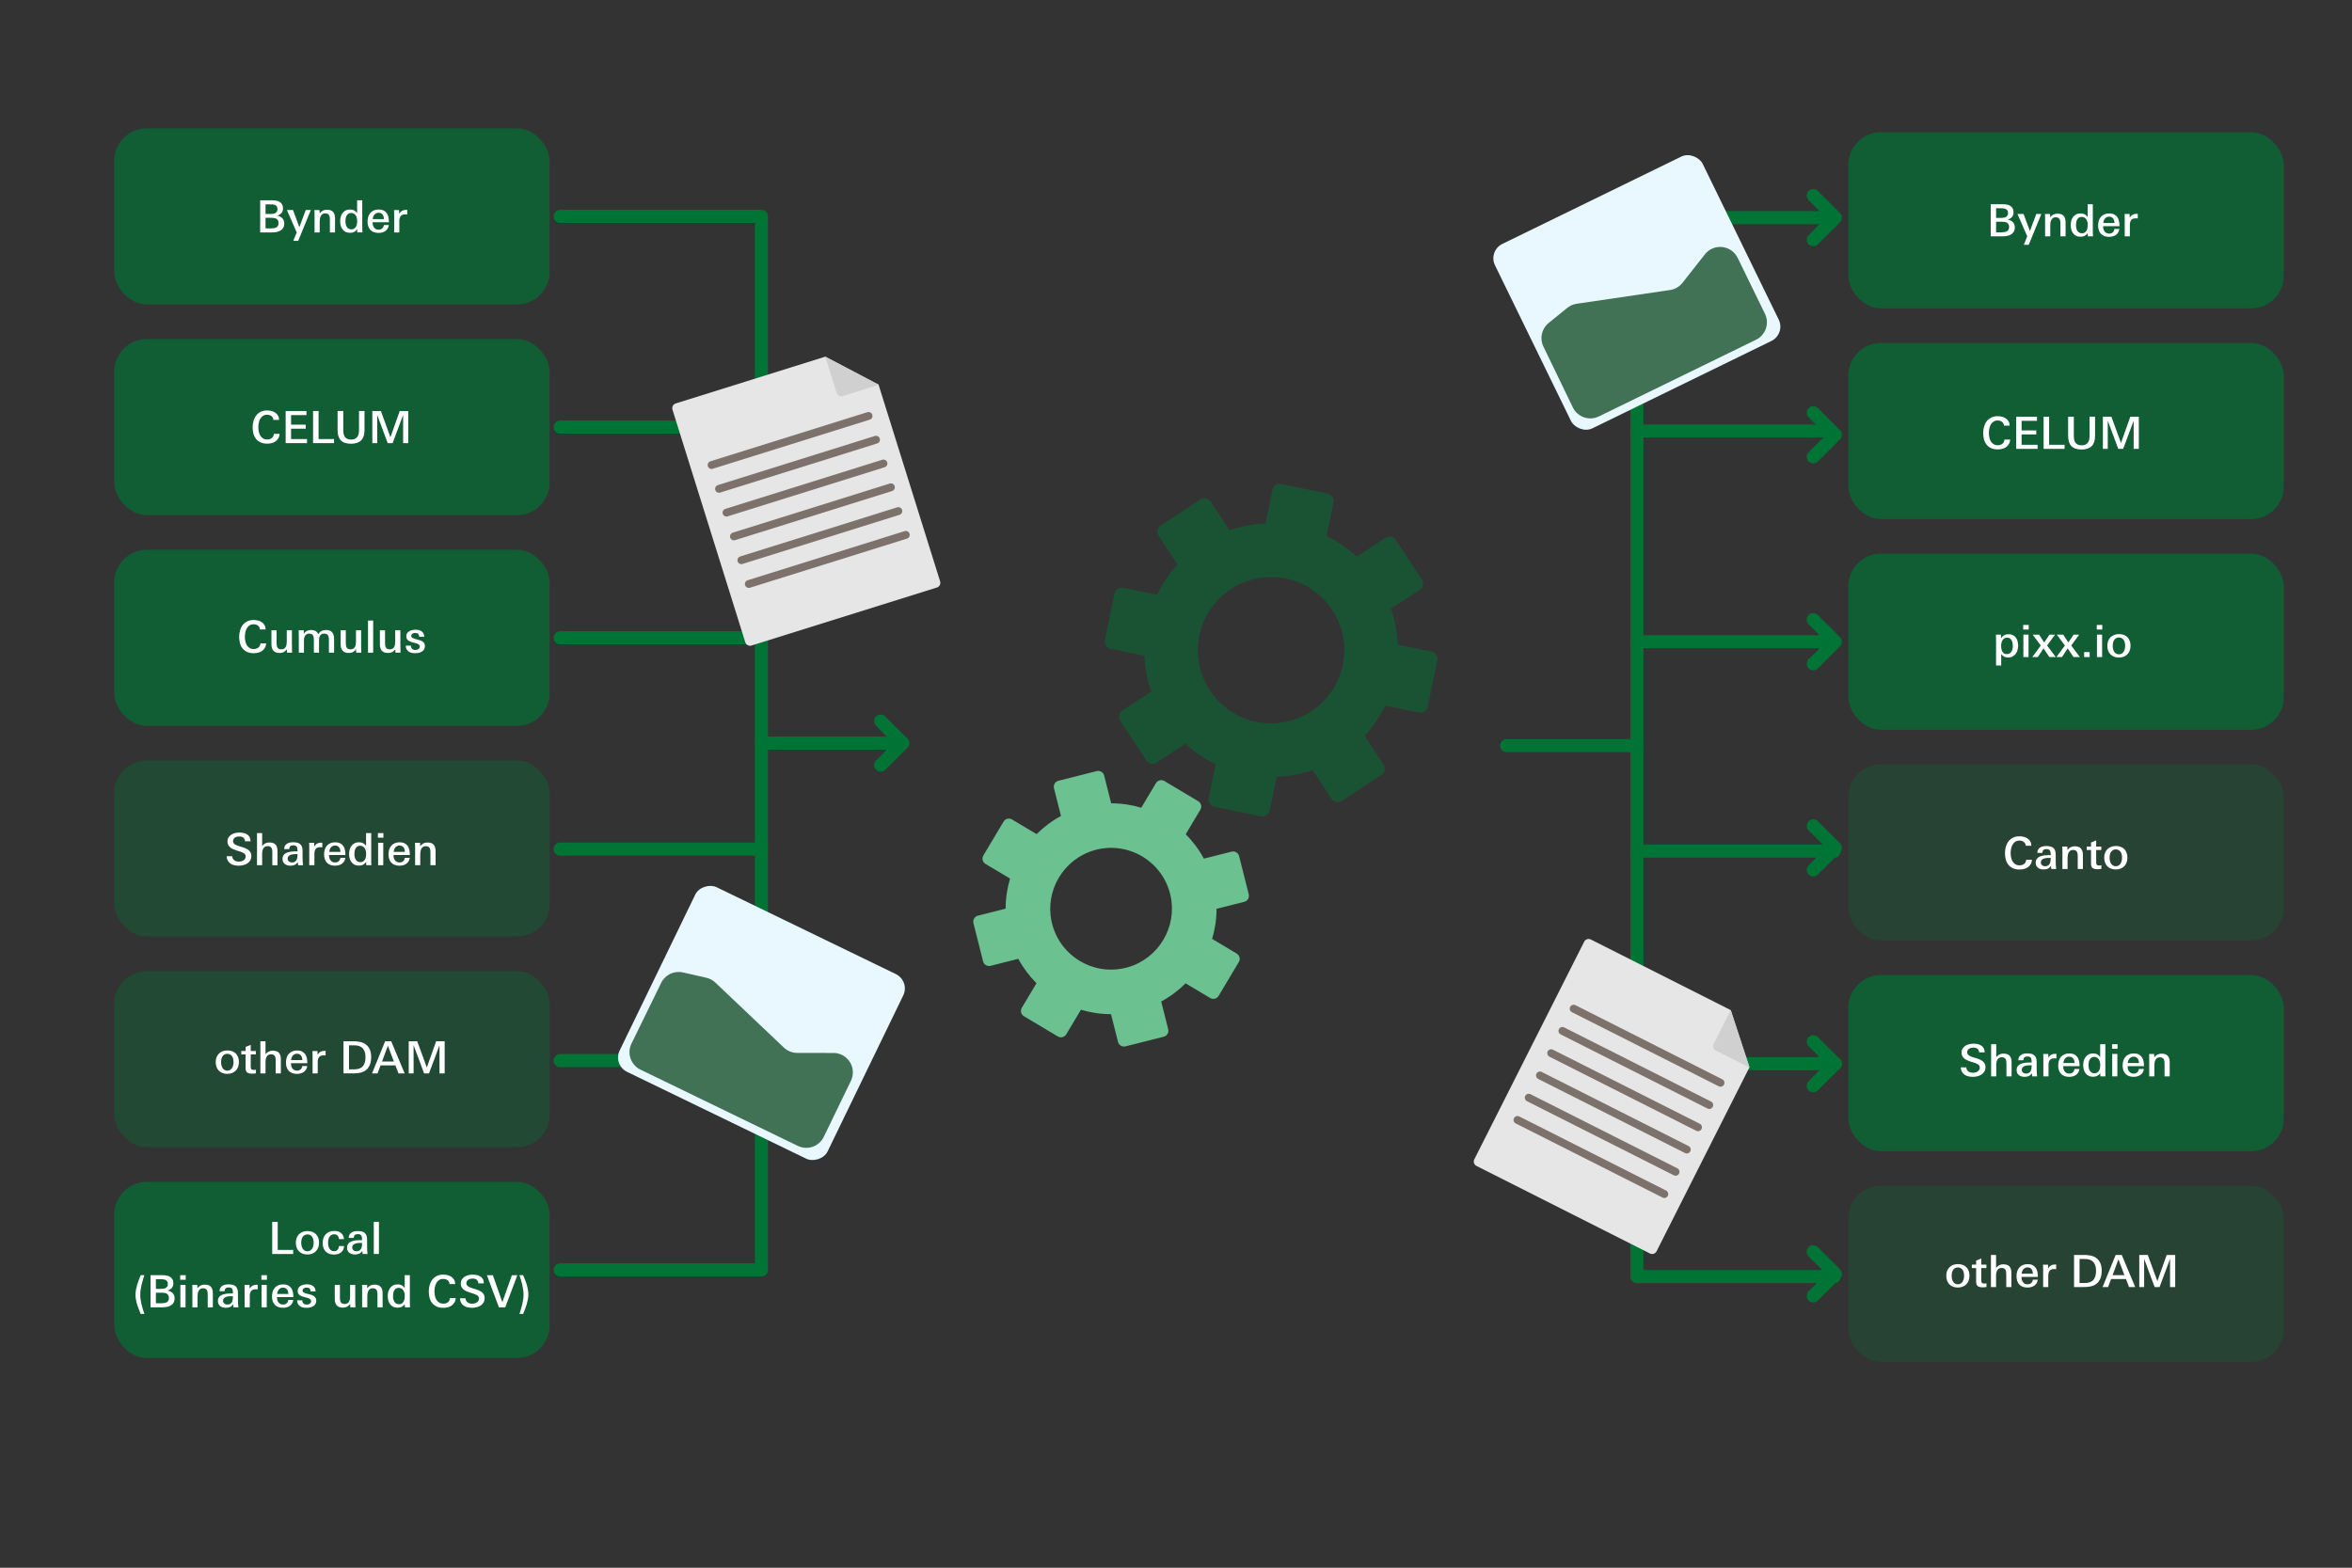 <?xml version="1.0" encoding="UTF-8"?>
<svg xmlns="http://www.w3.org/2000/svg" id="Ebene_1" version="1.1" viewBox="0 0 1799.955 1200">
  <rect x="0" y="0" width="1799.955" height="1200" fill="#333333" stroke="none"/>
  <rect x="87.388" y="98.194" width="333.256" height="134.842" rx="25.027" ry="25.027" style="fill: #007435; isolation: isolate; opacity: .66;"></rect>
  <rect x="87.388" y="259.479" width="333.256" height="134.842" rx="25.027" ry="25.027" style="fill: #007435; isolation: isolate; opacity: .66;"></rect>
  <rect x="87.388" y="420.764" width="333.256" height="134.842" rx="25.027" ry="25.027" style="fill: #007435; isolation: isolate; opacity: .66;"></rect>
  <rect x="87.388" y="582.049" width="333.256" height="134.842" rx="25.027" ry="25.027" style="fill: #007435; isolation: isolate; opacity: .35;"></rect>
  <rect x="87.388" y="743.335" width="333.256" height="134.842" rx="25.027" ry="25.027" style="fill: #007435; isolation: isolate; opacity: .35;"></rect>
  <rect x="87.388" y="904.62" width="333.256" height="134.842" rx="25.027" ry="25.027" style="fill: #007435; isolation: isolate; opacity: .66;"></rect>
  <rect x="1414.483" y="101.194" width="333.256" height="134.842" rx="25.027" ry="25.027" style="fill: #007435; isolation: isolate; opacity: .66;"></rect>
  <rect x="1414.483" y="262.479" width="333.256" height="134.842" rx="25.027" ry="25.027" style="fill: #007435; isolation: isolate; opacity: .66;"></rect>
  <rect x="1414.483" y="423.764" width="333.256" height="134.842" rx="25.027" ry="25.027" style="fill: #007435; isolation: isolate; opacity: .66;"></rect>
  <rect x="1414.483" y="585.05" width="333.256" height="134.842" rx="25.027" ry="25.027" style="fill: #007435; isolation: isolate; opacity: .25;"></rect>
  <rect x="1414.483" y="746.335" width="333.256" height="134.842" rx="25.027" ry="25.027" style="fill: #007435; isolation: isolate; opacity: .66;"></rect>
  <polyline points="428.644 165.615 582.731 165.615 582.731 326.9 582.731 972.041 428.644 972.041" style="fill: none; stroke: #007435; stroke-linecap: round; stroke-linejoin: round; stroke-width: 10px;"></polyline>
  <polyline points="428.644 326.9 492.9 326.9 582.731 326.9" style="fill: none; stroke: #007435; stroke-linecap: round; stroke-linejoin: round; stroke-width: 10px;"></polyline>
  <polyline points="428.644 488.185 492.9 488.185 582.731 488.185" style="fill: none; stroke: #007435; stroke-linecap: round; stroke-linejoin: round; stroke-width: 10px;"></polyline>
  <polyline points="428.644 649.972 492.9 649.972 582.731 649.972" style="fill: none; stroke: #007435; stroke-linecap: round; stroke-linejoin: round; stroke-width: 10px;"></polyline>
  <polyline points="428.644 811.759 492.9 811.759 582.731 811.759" style="fill: none; stroke: #007435; stroke-linecap: round; stroke-linejoin: round; stroke-width: 10px;"></polyline>
  <line x1="582.731" y1="568.828" x2="682.398" y2="568.828" style="fill: none; stroke: #007435; stroke-linecap: round; stroke-linejoin: round; stroke-width: 10px;"></line>
  <g>
    <rect x="504.194" y="694.577" width="157.073" height="176.895" rx="12.208" ry="12.208" transform="translate(-376.066 965.811) rotate(-64.137)" style="fill: #e9f8ff;"></rect>
    <path d="M522.646,744.34l17.881,4.064c2.604.592,5.001,1.875,6.938,3.713l52.409,49.742c2.757,2.616,6.411,4.077,10.211,4.083l27.763.039c3.655.005,7.18,1.357,9.901,3.797h0c4.936,4.426,6.344,11.585,3.452,17.55l-20.795,42.896c-3.581,7.387-12.472,10.472-19.858,6.891l-120.426-58.381c-7.404-3.589-10.483-12.511-6.869-19.903l22.746-46.525c3.029-6.196,9.922-9.494,16.647-7.966v0Z" style="fill: #417255; fill-rule: evenodd;"></path>
  </g>
  <g>
    <path d="M672.393,294.567l47.072,150.419c.622,1.988-.485,4.104-2.473,4.726l-141.897,44.405c-1.988.622-4.104-.485-4.726-2.473l-55.734-178.1c-.622-1.988.485-4.104,2.473-4.726l114.473-35.823" style="fill: #e6e6e6;"></path>
    <path d="M672.65,294.487l-27.681,8.662c-1.988.622-4.104-.485-4.726-2.473l-8.662-27.681,41.07,21.492h-0Z" style="fill: #d1d0d1;"></path>
    <g>
      <line x1="544.566" y1="355.961" x2="664.714" y2="318.362" style="fill: none; stroke: #7c726b; stroke-linecap: round; stroke-linejoin: round; stroke-width: 6px;"></line>
      <line x1="550.265" y1="374.17" x2="670.413" y2="336.572" style="fill: none; stroke: #7c726b; stroke-linecap: round; stroke-linejoin: round; stroke-width: 6px;"></line>
      <line x1="555.963" y1="392.38" x2="676.111" y2="354.781" style="fill: none; stroke: #7c726b; stroke-linecap: round; stroke-linejoin: round; stroke-width: 6px;"></line>
      <line x1="561.662" y1="410.589" x2="681.809" y2="372.991" style="fill: none; stroke: #7c726b; stroke-linecap: round; stroke-linejoin: round; stroke-width: 6px;"></line>
      <line x1="567.36" y1="428.799" x2="687.508" y2="391.2" style="fill: none; stroke: #7c726b; stroke-linecap: round; stroke-linejoin: round; stroke-width: 6px;"></line>
      <line x1="573.058" y1="447.009" x2="693.206" y2="409.41" style="fill: none; stroke: #7c726b; stroke-linecap: round; stroke-linejoin: round; stroke-width: 6px;"></line>
    </g>
  </g>
  <polyline points="673.95 551.933 690.845 568.828 673.95 585.723" style="fill: none; stroke: #007435; stroke-linecap: round; stroke-linejoin: round; stroke-width: 10px;"></polyline>
  <polyline points="1404.753 814.199 1252.666 814.199 1252.666 166.615 1403.753 166.615" style="fill: none; stroke: #007435; stroke-linecap: round; stroke-linejoin: round; stroke-width: 10px;"></polyline>
  <polyline points="1403.753 651.471 1342.496 651.471 1252.666 651.471" style="fill: none; stroke: #007435; stroke-linecap: round; stroke-linejoin: round; stroke-width: 10px;"></polyline>
  <polyline points="1403.753 977.147 1252.666 977.147 1252.666 736.733" style="fill: none; stroke: #007435; stroke-linecap: round; stroke-linejoin: round; stroke-width: 10px;"></polyline>
  <polyline points="1400.753 491.185 1342.496 491.185 1252.666 491.185" style="fill: none; stroke: #007435; stroke-linecap: round; stroke-linejoin: round; stroke-width: 10px;"></polyline>
  <line x1="1252.666" y1="570.761" x2="1152.999" y2="570.761" style="fill: none; stroke: #007435; stroke-linecap: round; stroke-linejoin: round; stroke-width: 10px;"></line>
  <g>
    <rect x="1164.219" y="145.318" width="176.895" height="157.073" rx="12.208" ry="12.208" transform="translate(28.742 572.127) rotate(-26.016)" style="fill: #e9f8ff;"></rect>
    <path d="M1185.141,247.242l14.236-11.559c2.073-1.683,4.562-2.777,7.204-3.166l71.485-10.524c3.76-.554,7.165-2.526,9.516-5.513l17.169-21.817c2.26-2.872,5.5-4.811,9.099-5.446v-0c6.529-1.151,13.031,2.16,15.938,8.118l20.909,42.84c3.601,7.377.539,16.276-6.838,19.877l-120.27,58.701c-7.394,3.609-16.314.524-19.898-6.882l-22.56-46.615c-3.004-6.208-1.344-13.667,4.01-18.014v0Z" style="fill: #417255; fill-rule: evenodd;"></path>
  </g>
  <g>
    <path d="M1338.765,817.087l-71.026,140.702c-.939,1.86-3.207,2.606-5.067,1.667l-132.73-67.002c-1.86-.939-2.606-3.207-1.667-5.067l84.096-166.595c.939-1.86,3.207-2.606,5.067-1.667l107.078,54.052" style="fill: #e6e6e6;"></path>
    <path d="M1339.006,817.208l-25.893-13.071c-1.86-.939-2.606-3.207-1.667-5.067l13.071-25.893,14.49,44.031v0Z" style="fill: #d1d0d1;"></path>
    <g>
      <line x1="1204.293" y1="772.076" x2="1316.68" y2="828.808" style="fill: none; stroke: #7c726b; stroke-linecap: round; stroke-linejoin: round; stroke-width: 6px;"></line>
      <line x1="1195.695" y1="789.109" x2="1308.081" y2="845.841" style="fill: none; stroke: #7c726b; stroke-linecap: round; stroke-linejoin: round; stroke-width: 6px;"></line>
      <line x1="1187.097" y1="806.142" x2="1299.483" y2="862.874" style="fill: none; stroke: #7c726b; stroke-linecap: round; stroke-linejoin: round; stroke-width: 6px;"></line>
      <line x1="1178.499" y1="823.175" x2="1290.885" y2="879.907" style="fill: none; stroke: #7c726b; stroke-linecap: round; stroke-linejoin: round; stroke-width: 6px;"></line>
      <line x1="1169.9" y1="840.208" x2="1282.287" y2="896.94" style="fill: none; stroke: #7c726b; stroke-linecap: round; stroke-linejoin: round; stroke-width: 6px;"></line>
      <line x1="1161.302" y1="857.242" x2="1273.688" y2="913.973" style="fill: none; stroke: #7c726b; stroke-linecap: round; stroke-linejoin: round; stroke-width: 6px;"></line>
    </g>
  </g>
  <g style="isolation: isolate;">
    <g style="isolation: isolate;">
      <g style="isolation: isolate;">
        <g style="isolation: isolate;">
          <path d="M217.535,171.038c0,1.36-.272,2.482-.816,3.366s-1.258,1.587-2.142,2.108c-.884.521-1.876.884-2.975,1.088-1.1.204-2.205.306-3.315.306h-9.18v-24.582h9.298c1.018,0,2.019.091,3.003.272.984.182,1.86.504,2.63.969.769.465,1.385,1.1,1.849,1.904s.696,1.818.696,3.043c0,1.519-.411,2.731-1.232,3.638s-1.917,1.553-3.29,1.938c.816.137,1.558.363,2.227.681.668.317,1.241.72,1.717,1.207.476.487.85,1.065,1.122,1.733.272.669.408,1.445.408,2.329ZM212.367,159.988c0-.68-.125-1.246-.374-1.7-.25-.453-.59-.815-1.02-1.088-.431-.271-.918-.47-1.462-.595s-1.122-.188-1.734-.188h-4.556v7.378h4.216c.657,0,1.28-.062,1.87-.187.589-.124,1.11-.328,1.564-.612.453-.283.816-.668,1.088-1.156.272-.486.408-1.104.408-1.853ZM213.183,170.799c0-.815-.136-1.483-.407-2.006-.271-.521-.644-.935-1.118-1.24-.475-.307-1.028-.521-1.66-.646-.632-.124-1.31-.187-2.033-.187h-4.744v8.092h4.032c.723,0,1.439-.045,2.151-.137.711-.09,1.344-.271,1.898-.544.553-.271,1.005-.674,1.355-1.207.35-.532.525-1.24.525-2.125Z" style="fill: #fff;"></path>
          <path d="M228.211,184.366h-3.774l2.618-6.46-7.48-17.136h4.658l4.862,13.09,4.896-13.09h3.876l-9.656,23.596Z" style="fill: #fff;"></path>
          <path d="M252.453,177.906v-9.316c0-.68-.029-1.337-.085-1.972-.057-.634-.204-1.195-.442-1.683-.238-.487-.595-.879-1.071-1.173-.476-.295-1.134-.442-1.972-.442-.907,0-1.638.204-2.193.612-.556.407-.98.924-1.275,1.547-.295.623-.493,1.304-.595,2.04s-.153,1.434-.153,2.091v8.296h-3.944v-13.362c0-.634-.012-1.263-.034-1.887-.023-.623-.046-1.252-.068-1.887h3.91l.068,2.584c.725-.952,1.53-1.66,2.414-2.125.884-.465,1.949-.697,3.196-.697,2.176,0,3.751.572,4.726,1.717.974,1.146,1.462,2.749,1.462,4.812v10.846h-3.944Z" style="fill: #fff;"></path>
          <path d="M273.464,177.906l-.136-2.414c-.726.952-1.508,1.644-2.346,2.074-.839.43-1.87.646-3.094.646-1.36,0-2.516-.243-3.468-.73-.952-.487-1.734-1.145-2.346-1.973-.612-.827-1.06-1.778-1.343-2.855-.284-1.076-.425-2.204-.425-3.383,0-1.156.147-2.267.442-3.332.294-1.065.753-2.012,1.377-2.839.623-.827,1.411-1.49,2.363-1.989.952-.498,2.074-.748,3.366-.748,1.224,0,2.261.216,3.111.646.85.432,1.626,1.146,2.329,2.143v-9.826h3.944v19.754c0,.794.005,1.587.017,2.38.011.794.051,1.61.119,2.448h-3.91ZM273.363,169.321c0-.75-.08-1.5-.238-2.25-.159-.75-.425-1.426-.799-2.028s-.856-1.091-1.445-1.466-1.326-.562-2.21-.562c-.839,0-1.536.193-2.091.579-.556.387-.998.876-1.326,1.467-.329.59-.561,1.256-.697,1.994-.136.738-.204,1.46-.204,2.165,0,.772.073,1.534.221,2.284.147.75.396,1.426.748,2.028.351.603.827,1.091,1.428,1.466s1.354.562,2.261.562c.838,0,1.535-.193,2.091-.58.555-.386,1.003-.88,1.343-1.482.34-.603.578-1.273.714-2.012.136-.738.204-1.46.204-2.165Z" style="fill: #fff;"></path>
          <path d="M285.126,170.12v.272c0,.726.091,1.411.273,2.057.182.646.466,1.219.853,1.717.387.499.865.896,1.434,1.19s1.251.441,2.048.441c1.115,0,2.025-.306,2.73-.918.706-.611,1.138-1.484,1.297-2.617h3.808c-.159,1.065-.476,1.978-.952,2.736-.476.76-1.071,1.383-1.785,1.87-.714.488-1.519.845-2.414,1.071s-1.831.34-2.805.34c-1.36,0-2.562-.204-3.604-.612-1.043-.408-1.916-.991-2.618-1.751-.703-.759-1.23-1.671-1.581-2.736-.352-1.065-.527-2.256-.527-3.57,0-1.337.175-2.572.527-3.706.351-1.133.884-2.108,1.598-2.924.714-.816,1.603-1.456,2.669-1.921,1.065-.465,2.312-.697,3.74-.697,1.518,0,2.782.261,3.791.782,1.008.521,1.813,1.224,2.414,2.107.601.885,1.02,1.916,1.258,3.095.238,1.179.357,2.437.357,3.773h-12.512ZM293.796,167.706c0-.639-.08-1.255-.239-1.849-.16-.594-.404-1.113-.734-1.558-.33-.445-.75-.8-1.263-1.062-.512-.263-1.12-.394-1.826-.394s-1.326.131-1.861.394c-.535.262-.99.616-1.366,1.062-.375.444-.666.964-.87,1.558-.205.594-.342,1.21-.41,1.849h8.568Z" style="fill: #fff;"></path>
          <path d="M310.881,164.136c-.238-.022-.482-.034-.731-.034-1.678,0-2.856.447-3.536,1.343s-1.02,2.137-1.02,3.723v8.738h-3.944v-13.141c0-.42-.006-.861-.017-1.326-.012-.465-.023-.93-.034-1.395-.012-.464-.029-.889-.051-1.274h3.842l.102,2.821c1.133-1.972,2.878-2.958,5.236-2.958.136,0,.277.006.425.018.147.012.311.028.493.051v3.536c-.272-.045-.527-.079-.765-.102Z" style="fill: #fff;"></path>
        </g>
      </g>
    </g>
  </g>
  <g style="isolation: isolate;">
    <g style="isolation: isolate;">
      <g style="isolation: isolate;">
        <g style="isolation: isolate;">
          <path d="M212.979,335.553c-.578.952-1.304,1.729-2.176,2.329s-1.859,1.036-2.958,1.309c-1.1.272-2.227.408-3.383.408-1.95,0-3.621-.318-5.014-.952-1.393-.635-2.545-1.513-3.456-2.635-.911-1.122-1.581-2.442-2.008-3.961-.427-1.519-.641-3.174-.641-4.964,0-1.746.225-3.4.675-4.965.45-1.563,1.13-2.935,2.041-4.113.911-1.179,2.063-2.113,3.457-2.806,1.393-.69,3.042-1.037,4.946-1.037,1.11,0,2.204.137,3.281.408,1.077.272,2.045.703,2.907,1.292.861.59,1.558,1.338,2.091,2.244.533.907.821,2.006.867,3.298h-4.352c-.136-1.337-.663-2.329-1.581-2.975-.918-.646-2-.969-3.247-.969-1.292,0-2.369.294-3.23.884s-1.553,1.354-2.074,2.295c-.522.94-.89,1.978-1.105,3.111-.216,1.133-.323,2.243-.323,3.332,0,1.088.113,2.188.34,3.298.226,1.11.606,2.113,1.139,3.009.532.896,1.235,1.621,2.108,2.176.873.556,1.955.833,3.247.833.612,0,1.218-.085,1.819-.255.6-.17,1.133-.437,1.598-.799.464-.362.844-.816,1.139-1.36.294-.544.464-1.178.51-1.904h4.42c-.114,1.36-.459,2.517-1.037,3.469Z" style="fill: #fff;"></path>
          <path d="M218.606,339.191v-24.582h15.912v3.128h-11.764v7.311h11.22v3.094h-11.22v7.922h12.206v3.128h-16.354Z" style="fill: #fff;"></path>
          <path d="M239.584,339.191v-24.582h4.216v21.454h11.832v3.128h-16.048Z" style="fill: #fff;"></path>
          <path d="M276.355,337.1c-1.734,1.712-4.313,2.566-7.735,2.566-3.514,0-6.103-.86-7.769-2.584-1.666-1.722-2.499-4.306-2.499-7.752v-14.722h4.352v14.586c0,1.043.09,2.012.272,2.907.181.896.498,1.666.952,2.312.453.646,1.065,1.151,1.836,1.514s1.756.544,2.958.544c1.179,0,2.153-.188,2.924-.562.77-.374,1.388-.895,1.853-1.563.464-.669.787-1.45.969-2.347.181-.895.272-1.863.272-2.906v-14.484h4.216v14.824c0,3.399-.867,5.956-2.601,7.667Z" style="fill: #fff;"></path>
          <path d="M308.501,339.191v-21.556l-8.024,21.556h-3.774l-8.024-21.556v21.556h-3.74v-24.582h6.536l7.319,20.06,7.115-20.06h6.536v24.582h-3.944Z" style="fill: #fff;"></path>
        </g>
      </g>
    </g>
  </g>
  <g style="isolation: isolate;">
    <g style="isolation: isolate;">
      <g style="isolation: isolate;">
        <g style="isolation: isolate;">
          <path d="M202.677,495.944c-.578.952-1.304,1.729-2.176,2.329s-1.859,1.036-2.958,1.309c-1.1.272-2.227.408-3.383.408-1.95,0-3.621-.318-5.014-.952-1.393-.635-2.545-1.513-3.456-2.635-.911-1.122-1.581-2.442-2.008-3.961-.427-1.519-.641-3.174-.641-4.964,0-1.746.225-3.4.675-4.965.45-1.563,1.13-2.935,2.041-4.113.911-1.179,2.063-2.113,3.457-2.806,1.393-.69,3.042-1.037,4.946-1.037,1.11,0,2.204.137,3.281.408,1.077.272,2.045.703,2.907,1.292.861.59,1.558,1.338,2.091,2.244.533.907.821,2.006.867,3.298h-4.352c-.136-1.337-.663-2.329-1.581-2.975-.918-.646-2-.969-3.247-.969-1.292,0-2.369.294-3.23.884s-1.553,1.354-2.074,2.295c-.522.94-.89,1.978-1.105,3.111-.216,1.133-.323,2.243-.323,3.332,0,1.088.113,2.188.34,3.298.226,1.11.606,2.113,1.139,3.009.532.896,1.235,1.621,2.108,2.176.873.556,1.955.833,3.247.833.612,0,1.218-.085,1.819-.255.6-.17,1.133-.437,1.598-.799.464-.362.844-.816,1.139-1.36.294-.544.464-1.178.51-1.904h4.42c-.114,1.36-.459,2.517-1.037,3.469Z" style="fill: #fff;"></path>
          <path d="M219.626,499.582l-.102-2.584c-.726.952-1.519,1.661-2.38,2.125-.862.464-1.916.697-3.162.697-2.154,0-3.735-.572-4.743-1.717-1.009-1.145-1.513-2.749-1.513-4.812v-10.846h3.944v9.315c0,.681.028,1.338.085,1.973.056.635.204,1.195.442,1.683.238.487.601.879,1.088,1.173.487.295,1.15.442,1.989.442.838,0,1.524-.158,2.057-.477.532-.316.957-.742,1.275-1.274.317-.532.538-1.134.663-1.802.124-.669.187-1.354.187-2.058v-8.976h3.944v10.947c0,1.021.011,2.046.034,3.077.022,1.032.056,2.069.102,3.111h-3.91Z" style="fill: #fff;"></path>
          <path d="M251.722,499.582v-9.86c0-.634-.045-1.24-.136-1.818-.091-.578-.267-1.082-.527-1.514-.261-.43-.629-.77-1.105-1.02-.476-.249-1.088-.374-1.836-.374-.816,0-1.479.136-1.989.408-.51.271-.913.641-1.207,1.104-.295.465-.499,1.009-.612,1.632-.113.624-.17,1.287-.17,1.989v9.452h-3.944v-9.758c0-.635-.04-1.246-.119-1.836-.08-.59-.25-1.105-.51-1.547-.261-.442-.624-.794-1.088-1.055-.465-.26-1.071-.391-1.819-.391s-1.377.142-1.887.425c-.51.284-.924.658-1.241,1.122-.318.465-.55,1.003-.697,1.615-.148.612-.221,1.247-.221,1.904v9.52h-3.944v-10.54c0-2.153-.034-4.352-.102-6.596h3.876l.102,2.686c.634-1.02,1.416-1.762,2.346-2.227.929-.465,1.995-.697,3.196-.697,1.292,0,2.397.25,3.315.748.918.499,1.626,1.36,2.125,2.584.657-1.156,1.496-2,2.516-2.533,1.02-.532,2.198-.799,3.536-.799,1.156,0,2.119.176,2.89.527.771.352,1.394.839,1.87,1.462s.816,1.365,1.02,2.227c.204.862.306,1.802.306,2.822v10.336h-3.944Z" style="fill: #fff;"></path>
          <path d="M272.598,499.582l-.102-2.584c-.726.952-1.519,1.661-2.38,2.125-.862.464-1.916.697-3.162.697-2.154,0-3.735-.572-4.743-1.717-1.009-1.145-1.513-2.749-1.513-4.812v-10.846h3.944v9.315c0,.681.028,1.338.085,1.973.056.635.204,1.195.442,1.683.238.487.601.879,1.088,1.173.487.295,1.15.442,1.989.442.838,0,1.524-.158,2.057-.477.532-.316.957-.742,1.275-1.274.317-.532.538-1.134.663-1.802.124-.669.187-1.354.187-2.058v-8.976h3.944v10.947c0,1.021.011,2.046.034,3.077.022,1.032.056,2.069.102,3.111h-3.91Z" style="fill: #fff;"></path>
          <path d="M281.642,499.582v-24.582h3.944v24.582h-3.944Z" style="fill: #fff;"></path>
          <path d="M302.619,499.582l-.102-2.584c-.726.952-1.519,1.661-2.38,2.125-.862.464-1.916.697-3.162.697-2.154,0-3.735-.572-4.743-1.717-1.009-1.145-1.513-2.749-1.513-4.812v-10.846h3.944v9.315c0,.681.028,1.338.085,1.973.056.635.204,1.195.442,1.683.238.487.601.879,1.088,1.173.487.295,1.15.442,1.989.442.838,0,1.524-.158,2.057-.477.532-.316.957-.742,1.275-1.274.317-.532.538-1.134.663-1.802.124-.669.187-1.354.187-2.058v-8.976h3.944v10.947c0,1.021.011,2.046.034,3.077.022,1.032.056,2.069.102,3.111h-3.91Z" style="fill: #fff;"></path>
          <path d="M325.194,494.494c0,1.04-.227,1.911-.682,2.612s-1.04,1.267-1.755,1.696c-.716.43-1.517.735-2.402.916-.886.181-1.772.271-2.659.271-.954,0-1.857-.097-2.709-.289-.852-.192-1.602-.516-2.249-.969s-1.176-1.049-1.585-1.785c-.409-.736-.625-1.649-.647-2.737h3.944c.113,2.199,1.247,3.298,3.4,3.298.408,0,.81-.05,1.207-.152.396-.102.753-.266,1.071-.492.317-.226.578-.497.782-.814.204-.316.306-.7.306-1.153,0-.724-.295-1.283-.884-1.679-.59-.396-1.394-.719-2.414-.967l-1.768-.441c-1.61-.385-2.879-.927-3.808-1.628-.93-.701-1.394-1.753-1.394-3.156,0-.949.221-1.741.662-2.374.441-.634,1.012-1.147,1.713-1.544.701-.396,1.463-.678,2.289-.848s1.633-.255,2.425-.255c.882,0,1.718.097,2.509.289.792.193,1.487.499,2.086.918.599.42,1.08.975,1.441,1.666.361.691.565,1.536.611,2.533h-3.842c-.045-1.009-.312-1.747-.799-2.218-.488-.471-1.23-.706-2.227-.706-.34,0-.697.039-1.071.119-.374.079-.709.209-1.003.39-.295.181-.539.413-.731.695-.193.282-.289.616-.289,1.001,0,.656.29,1.165.87,1.526.58.362,1.336.668,2.268.916l2.047.509c.75.182,1.449.402,2.098.662.648.26,1.205.576,1.671.949.466.374.835.82,1.108,1.341.273.52.41,1.153.41,1.899Z" style="fill: #fff;"></path>
        </g>
      </g>
    </g>
  </g>
  <g style="isolation: isolate;">
    <g style="isolation: isolate;">
      <g style="isolation: isolate;">
        <g style="isolation: isolate;">
          <path d="M192.358,655.189c0,1.338-.289,2.482-.867,3.436-.578.951-1.326,1.723-2.244,2.311-.918.59-1.955,1.021-3.111,1.293-1.156.271-2.312.408-3.468.408-1.179,0-2.312-.125-3.4-.375-1.088-.248-2.052-.662-2.89-1.24-.839-.578-1.519-1.326-2.04-2.244-.521-.918-.816-2.045-.884-3.383h4.216c.068.725.243,1.342.527,1.854.283.51.657.934,1.122,1.273.464.34.991.59,1.581.748.589.16,1.212.238,1.87.238.612,0,1.229-.072,1.853-.221.623-.146,1.184-.379,1.683-.697.499-.316.907-.725,1.224-1.225.317-.498.476-1.098.476-1.801,0-1.02-.408-1.807-1.224-2.363-.816-.555-1.859-1.025-3.128-1.41l-2.448-.748c-.952-.295-1.865-.635-2.737-1.021-.873-.385-1.632-.844-2.278-1.377-.646-.531-1.162-1.156-1.547-1.869-.386-.715-.578-1.547-.578-2.5,0-1.291.272-2.379.816-3.264.544-.883,1.252-1.604,2.125-2.158s1.853-.957,2.941-1.207c1.088-.25,2.188-.375,3.298-.375,1.088,0,2.142.109,3.162.324s1.921.578,2.703,1.088c.782.51,1.417,1.195,1.904,2.057.487.861.731,1.928.731,3.195h-4.216c-.114-1.336-.578-2.283-1.394-2.838-.816-.555-1.848-.834-3.094-.834-.567,0-1.134.068-1.7.205-.567.135-1.071.352-1.513.645-.442.295-.799.676-1.071,1.141s-.408,1.014-.408,1.648c0,.498.119.941.357,1.326.238.385.566.73.986,1.037.419.305.912.572,1.479.799.566.227,1.178.441,1.836.646l2.074.611c1.178.34,2.221.727,3.128,1.156.906.43,1.666.918,2.278,1.461.612.545,1.077,1.162,1.394,1.854s.476,1.49.476,2.396Z" style="fill: #fff;"></path>
          <path d="M208.406,662.262v-9.383c0-.682-.029-1.338-.085-1.973-.057-.635-.204-1.189-.442-1.666-.238-.477-.595-.861-1.071-1.156s-1.134-.441-1.972-.441c-.793,0-1.457.158-1.989.477-.533.316-.964.736-1.292,1.258-.329.521-.567,1.121-.714,1.801-.148.68-.221,1.373-.221,2.074v9.01h-3.944v-24.582h3.944v9.928c1.382-1.836,3.218-2.754,5.508-2.754,2.199,0,3.785.562,4.76,1.684.974,1.123,1.462,2.736,1.462,4.846v10.879h-3.944Z" style="fill: #fff;"></path>
          <path d="M228.16,662.262c-.068-.408-.119-.805-.153-1.189-.034-.385-.074-.77-.119-1.156-.703,1.02-1.513,1.729-2.431,2.125s-1.989.596-3.213.596c-.816,0-1.593-.107-2.329-.324-.737-.215-1.377-.531-1.921-.951s-.98-.957-1.309-1.615c-.329-.656-.493-1.428-.493-2.312,0-.975.187-1.795.561-2.465.374-.668.872-1.211,1.496-1.631s1.337-.748,2.142-.986c.804-.238,1.632-.408,2.482-.51.85-.104,1.688-.158,2.516-.17.827-.012,1.592-.018,2.295-.018v-.885c0-1.178-.231-2.096-.693-2.754-.462-.656-1.325-.986-2.587-.986-1.015,0-1.77.234-2.267.697-.496.465-.777,1.207-.845,2.229h-3.842c0-1.021.198-1.865.595-2.533.396-.67.918-1.207,1.564-1.615s1.371-.697,2.176-.867c.804-.17,1.637-.256,2.499-.256,1.133,0,2.147.104,3.043.307.895.203,1.654.555,2.278,1.055.624.498,1.1,1.166,1.428,2.006.328.838.493,1.893.493,3.162v5.064c0,.998.028,1.99.085,2.977.056.984.141,1.988.255,3.008h-3.706ZM227.718,653.797c-.249-.023-.486-.035-.711-.035h-.677c-.61,0-1.27.041-1.98.119-.711.08-1.382.238-2.014.477s-1.156.59-1.574,1.055c-.418.465-.626,1.082-.626,1.852,0,.455.09.861.271,1.225s.423.668.728.918c.305.25.661.438,1.066.561.406.125.823.188,1.252.188.948,0,1.698-.188,2.251-.561.553-.375.981-.861,1.286-1.463.305-.6.502-1.279.592-2.039s.136-1.525.136-2.295Z" style="fill: #fff;"></path>
          <path d="M245.891,648.492c-.238-.021-.482-.033-.731-.033-1.678,0-2.856.447-3.536,1.342-.68.896-1.02,2.137-1.02,3.723v8.738h-3.944v-13.141c0-.42-.006-.861-.017-1.326-.012-.465-.023-.93-.034-1.395-.012-.463-.029-.889-.051-1.273h3.842l.102,2.82c1.133-1.971,2.878-2.957,5.236-2.957.136,0,.277.006.425.018.147.012.311.027.493.051v3.535c-.272-.045-.527-.078-.765-.102Z" style="fill: #fff;"></path>
          <path d="M251.857,654.477v.271c0,.727.091,1.412.273,2.057.182.646.466,1.219.853,1.717.387.5.865.896,1.434,1.191s1.251.441,2.048.441c1.115,0,2.025-.307,2.73-.918s1.138-1.484,1.297-2.617h3.808c-.159,1.064-.476,1.977-.952,2.736s-1.071,1.383-1.785,1.869c-.714.488-1.519.846-2.414,1.072s-1.831.34-2.805.34c-1.36,0-2.562-.205-3.604-.613-1.043-.408-1.916-.99-2.618-1.75-.703-.76-1.23-1.672-1.581-2.736-.352-1.066-.527-2.256-.527-3.57,0-1.338.175-2.572.527-3.707.351-1.133.884-2.107,1.598-2.924s1.603-1.455,2.669-1.92c1.065-.465,2.312-.697,3.74-.697,1.518,0,2.782.26,3.791.781,1.008.521,1.813,1.225,2.414,2.107.601.885,1.02,1.916,1.258,3.096.238,1.178.357,2.436.357,3.773h-12.512ZM260.527,652.062c0-.639-.08-1.256-.239-1.85-.16-.594-.404-1.113-.734-1.557-.33-.445-.75-.801-1.263-1.062s-1.12-.393-1.826-.393-1.326.131-1.861.393-.99.617-1.366,1.062c-.375.443-.666.963-.87,1.557-.205.594-.342,1.211-.41,1.85h8.568Z" style="fill: #fff;"></path>
          <path d="M280.315,662.262l-.136-2.414c-.726.953-1.508,1.645-2.346,2.074-.839.43-1.87.646-3.094.646-1.36,0-2.516-.244-3.468-.73-.952-.488-1.734-1.145-2.346-1.973-.612-.828-1.06-1.779-1.343-2.855-.284-1.076-.425-2.205-.425-3.383,0-1.156.147-2.268.442-3.332.294-1.066.753-2.012,1.377-2.84.623-.826,1.411-1.49,2.363-1.988.952-.498,2.074-.748,3.366-.748,1.224,0,2.261.215,3.111.645.85.432,1.626,1.146,2.329,2.143v-9.826h3.944v19.754c0,.795.005,1.588.017,2.381s.051,1.609.119,2.447h-3.91ZM280.213,653.678c0-.75-.08-1.5-.238-2.25-.159-.75-.425-1.426-.799-2.029-.374-.602-.856-1.09-1.445-1.465s-1.326-.562-2.21-.562c-.839,0-1.536.193-2.091.578-.556.387-.998.877-1.326,1.467s-.561,1.256-.697,1.994c-.136.738-.204,1.461-.204,2.166,0,.771.073,1.533.221,2.283.147.75.396,1.426.748,2.029.351.602.827,1.09,1.428,1.465s1.354.562,2.261.562c.838,0,1.535-.193,2.091-.58.555-.385,1.003-.879,1.343-1.482.34-.602.578-1.273.714-2.012.136-.738.204-1.459.204-2.164Z" style="fill: #fff;"></path>
          <path d="M289.223,641.182v-3.502h4.216v3.502h-4.216ZM289.359,662.262v-17.17h3.944v17.17h-3.944Z" style="fill: #fff;"></path>
          <path d="M301.156,654.477v.271c0,.727.091,1.412.273,2.057.182.646.466,1.219.853,1.717.387.5.865.896,1.434,1.191s1.251.441,2.048.441c1.115,0,2.025-.307,2.73-.918s1.138-1.484,1.297-2.617h3.808c-.159,1.064-.476,1.977-.952,2.736s-1.071,1.383-1.785,1.869c-.714.488-1.519.846-2.414,1.072s-1.831.34-2.805.34c-1.36,0-2.562-.205-3.604-.613-1.043-.408-1.916-.99-2.618-1.75-.703-.76-1.23-1.672-1.581-2.736-.352-1.066-.527-2.256-.527-3.57,0-1.338.175-2.572.527-3.707.351-1.133.884-2.107,1.598-2.924s1.603-1.455,2.669-1.92c1.065-.465,2.312-.697,3.74-.697,1.518,0,2.782.26,3.791.781,1.008.521,1.813,1.225,2.414,2.107.601.885,1.02,1.916,1.258,3.096.238,1.178.357,2.436.357,3.773h-12.512ZM309.826,652.062c0-.639-.08-1.256-.239-1.85-.16-.594-.404-1.113-.734-1.557-.33-.445-.75-.801-1.263-1.062s-1.12-.393-1.826-.393-1.326.131-1.861.393-.99.617-1.366,1.062c-.375.443-.666.963-.87,1.557-.205.594-.342,1.211-.41,1.85h8.568Z" style="fill: #fff;"></path>
          <path d="M329.41,662.262v-9.316c0-.68-.029-1.336-.085-1.971-.057-.635-.204-1.195-.442-1.684-.238-.486-.595-.879-1.071-1.172-.476-.295-1.134-.443-1.972-.443-.907,0-1.638.205-2.193.613-.556.406-.98.924-1.275,1.547-.295.623-.493,1.303-.595,2.039s-.153,1.434-.153,2.092v8.295h-3.944v-13.361c0-.635-.012-1.264-.034-1.887-.023-.623-.046-1.252-.068-1.887h3.91l.068,2.584c.725-.953,1.53-1.66,2.414-2.125.884-.465,1.949-.697,3.196-.697,2.176,0,3.751.572,4.726,1.717.974,1.145,1.462,2.748,1.462,4.811v10.846h-3.944Z" style="fill: #fff;"></path>
        </g>
      </g>
    </g>
  </g>
  <g style="isolation: isolate;">
    <g style="isolation: isolate;">
      <g style="isolation: isolate;">
        <g style="isolation: isolate;">
          <path d="M182.839,812.95c0,1.338-.204,2.562-.612,3.672-.408,1.111-.998,2.062-1.768,2.856-.771.793-1.706,1.41-2.805,1.853-1.1.442-2.329.663-3.689.663-1.406,0-2.652-.216-3.74-.646-1.088-.43-2.018-1.042-2.788-1.836-.771-.793-1.355-1.745-1.751-2.855s-.595-2.346-.595-3.706.209-2.584.629-3.672,1.02-2.023,1.802-2.806c.782-.781,1.722-1.382,2.822-1.802,1.099-.419,2.329-.629,3.689-.629,1.382,0,2.618.21,3.706.629,1.088.42,2.011,1.015,2.771,1.785.759.771,1.337,1.706,1.734,2.805.396,1.1.595,2.329.595,3.689ZM178.725,812.984c0-.771-.08-1.535-.238-2.295-.159-.76-.425-1.439-.799-2.04s-.867-1.088-1.479-1.462c-.612-.374-1.36-.562-2.244-.562-.884,0-1.632.188-2.244.562-.612.374-1.105.861-1.479,1.462s-.641,1.28-.799,2.04c-.159.76-.238,1.524-.238,2.295,0,.748.079,1.513.238,2.295.158.782.425,1.484.799,2.107.374.624.867,1.134,1.479,1.53.612.396,1.36.595,2.244.595.884,0,1.626-.198,2.227-.595.6-.396,1.088-.912,1.462-1.547s.646-1.337.816-2.108c.17-.77.255-1.529.255-2.277Z" style="fill: #fff;"></path>
          <path d="M194.279,821.756c-.51.046-1.026.068-1.547.068-1.542,0-2.726-.301-3.553-.903-.828-.602-1.241-1.721-1.241-3.356v-10.462h-3.298v-2.652h3.298v-3.094l3.944-1.599v4.692h3.91v2.652h-3.91v9.002c0,.5.022.926.068,1.278s.142.647.289.886c.147.239.379.415.697.529.317.113.748.17,1.292.17.272,0,.532-.017.782-.051s.533-.073.85-.119v2.788c-.544.068-1.071.124-1.581.17Z" style="fill: #fff;"></path>
          <path d="M210.99,821.62v-9.384c0-.681-.029-1.337-.085-1.973-.057-.634-.204-1.189-.442-1.666-.238-.476-.595-.86-1.071-1.155s-1.134-.442-1.972-.442c-.793,0-1.457.159-1.989.477-.533.317-.964.736-1.292,1.258-.329.521-.567,1.122-.714,1.802-.148.68-.221,1.372-.221,2.074v9.01h-3.944v-24.582h3.944v9.928c1.382-1.836,3.218-2.754,5.508-2.754,2.199,0,3.785.562,4.76,1.684.974,1.122,1.462,2.736,1.462,4.845v10.88h-3.944Z" style="fill: #fff;"></path>
          <path d="M222.686,813.834v.272c0,.726.091,1.411.273,2.057.182.646.466,1.219.853,1.717.387.499.865.896,1.434,1.19s1.251.441,2.048.441c1.115,0,2.025-.306,2.73-.918.706-.611,1.138-1.484,1.297-2.617h3.808c-.159,1.065-.476,1.978-.952,2.736-.476.76-1.071,1.383-1.785,1.87-.714.488-1.519.845-2.414,1.071s-1.831.34-2.805.34c-1.36,0-2.562-.204-3.604-.612-1.043-.408-1.916-.991-2.618-1.751-.703-.759-1.23-1.671-1.581-2.736-.352-1.065-.527-2.256-.527-3.57,0-1.337.175-2.572.527-3.706.351-1.133.884-2.108,1.598-2.924.714-.816,1.603-1.456,2.669-1.921,1.065-.465,2.312-.697,3.74-.697,1.518,0,2.782.261,3.791.782,1.008.521,1.813,1.224,2.414,2.107.601.885,1.02,1.916,1.258,3.095.238,1.179.357,2.437.357,3.773h-12.512ZM231.356,811.42c0-.639-.08-1.255-.239-1.849-.16-.594-.404-1.113-.734-1.558-.33-.445-.75-.8-1.263-1.062-.512-.263-1.12-.394-1.826-.394s-1.326.131-1.861.394c-.535.262-.99.616-1.366,1.062-.375.444-.666.964-.87,1.558-.205.594-.342,1.21-.41,1.849h8.568Z" style="fill: #fff;"></path>
          <path d="M248.441,807.851c-.238-.022-.482-.034-.731-.034-1.678,0-2.856.447-3.536,1.343s-1.02,2.137-1.02,3.723v8.738h-3.944v-13.141c0-.42-.006-.861-.017-1.326-.012-.465-.023-.93-.034-1.395-.012-.464-.029-.889-.051-1.274h3.842l.102,2.821c1.133-1.972,2.878-2.958,5.236-2.958.136,0,.277.006.425.018.147.012.311.028.493.051v3.536c-.272-.045-.527-.079-.765-.102Z" style="fill: #fff;"></path>
          <path d="M284.055,809.244c0,1.723-.204,3.287-.612,4.692-.408,1.405-1.032,2.635-1.87,3.688-.839,1.054-1.904,1.904-3.196,2.55-1.292.646-2.822,1.071-4.59,1.275-.68.068-1.366.113-2.057.136-.692.023-1.389.034-2.091.034h-6.766v-24.582h7.854c1.541,0,3.105.153,4.692.459,1.586.306,3.02.901,4.301,1.785,1.28.884,2.323,2.119,3.128,3.706s1.207,3.672,1.207,6.256ZM279.703,809.244c0-1.496-.159-2.76-.476-3.791-.318-1.031-.731-1.881-1.241-2.55-.51-.669-1.094-1.19-1.751-1.564-.658-.374-1.326-.651-2.006-.833-.68-.181-1.355-.289-2.023-.322-.668-.034-1.264-.052-1.785-.052h-3.332v18.395h3.842c3.128,0,5.372-.793,6.732-2.38,1.36-1.587,2.04-3.888,2.04-6.902Z" style="fill: #fff;"></path>
          <path d="M304.965,821.62l-2.346-6.12h-11.39l-2.312,6.12h-4.216l10.03-24.582h4.658l10.302,24.582h-4.726ZM296.839,800.404l-4.454,12.104h9.044l-4.59-12.104Z" style="fill: #fff;"></path>
          <path d="M336.346,821.62v-21.556l-8.024,21.556h-3.774l-8.024-21.556v21.556h-3.74v-24.582h6.536l7.319,20.06,7.115-20.06h6.536v24.582h-3.944Z" style="fill: #fff;"></path>
        </g>
      </g>
    </g>
  </g>
  <g style="isolation: isolate;">
    <g style="isolation: isolate;">
      <g style="isolation: isolate;">
        <g style="isolation: isolate;">
          <path d="M208.322,959.861v-24.582h4.216v21.455h11.832v3.127h-16.048Z" style="fill: #fff;"></path>
          <path d="M244.157,951.191c0,1.338-.204,2.562-.612,3.672-.408,1.111-.998,2.062-1.768,2.857-.771.793-1.706,1.41-2.805,1.852-1.1.443-2.329.664-3.689.664-1.406,0-2.652-.217-3.74-.646-1.088-.43-2.018-1.043-2.788-1.836-.771-.793-1.355-1.746-1.751-2.855-.396-1.111-.595-2.346-.595-3.707,0-1.359.209-2.584.629-3.672s1.02-2.023,1.802-2.805c.782-.781,1.722-1.383,2.822-1.803,1.099-.418,2.329-.629,3.689-.629,1.382,0,2.618.211,3.706.629,1.088.42,2.011,1.016,2.771,1.785.759.771,1.337,1.707,1.734,2.805.396,1.1.595,2.33.595,3.689ZM240.043,951.227c0-.771-.08-1.535-.238-2.295-.159-.76-.425-1.439-.799-2.041-.374-.6-.867-1.088-1.479-1.461-.612-.375-1.36-.562-2.244-.562-.884,0-1.632.188-2.244.562-.612.373-1.105.861-1.479,1.461-.374.602-.641,1.281-.799,2.041-.159.76-.238,1.523-.238,2.295,0,.748.079,1.512.238,2.295.158.781.425,1.484.799,2.107s.867,1.133,1.479,1.529c.612.396,1.36.596,2.244.596.884,0,1.626-.199,2.227-.596.6-.396,1.088-.912,1.462-1.547s.646-1.336.816-2.107c.17-.77.255-1.529.255-2.277Z" style="fill: #fff;"></path>
          <path d="M262.653,956.58c-.408.805-.958,1.486-1.649,2.041-.692.555-1.508.975-2.448,1.258-.941.283-1.955.426-3.043.426-1.406,0-2.641-.217-3.706-.646-1.065-.432-1.961-1.031-2.686-1.803-.726-.77-1.27-1.699-1.632-2.787-.363-1.088-.544-2.301-.544-3.639,0-1.359.192-2.602.578-3.723.385-1.123.952-2.092,1.7-2.906.748-.816,1.671-1.451,2.771-1.904,1.099-.453,2.352-.682,3.757-.682,1.02,0,1.96.119,2.822.357.861.238,1.626.613,2.295,1.123.668.51,1.207,1.156,1.615,1.938.408.781.657,1.717.748,2.805h-3.876c-.068-1.109-.403-2-1.003-2.668-.601-.67-1.468-1.004-2.601-1.004-.907,0-1.661.193-2.261.578-.601.387-1.083.891-1.445,1.514-.363.623-.618,1.32-.765,2.09-.147.771-.221,1.543-.221,2.312,0,.727.074,1.469.221,2.227.147.76.396,1.457.748,2.092.351.635.821,1.15,1.411,1.547.589.396,1.314.596,2.176.596,1.201,0,2.113-.369,2.737-1.105s.958-1.684,1.003-2.84h3.944c-.023,1.066-.238,2.002-.646,2.805Z" style="fill: #fff;"></path>
          <path d="M277.544,959.861c-.068-.408-.119-.805-.153-1.189-.034-.385-.074-.77-.119-1.156-.703,1.02-1.513,1.729-2.431,2.125s-1.989.596-3.213.596c-.816,0-1.593-.107-2.329-.324-.737-.215-1.377-.531-1.921-.951s-.98-.957-1.309-1.615c-.329-.656-.493-1.428-.493-2.312,0-.975.187-1.795.561-2.465.374-.668.872-1.211,1.496-1.631s1.337-.748,2.142-.986c.804-.238,1.632-.408,2.482-.51.85-.104,1.688-.158,2.516-.17.827-.012,1.592-.018,2.295-.018v-.885c0-1.178-.231-2.096-.693-2.754-.462-.656-1.325-.986-2.587-.986-1.015,0-1.77.234-2.267.697-.496.465-.777,1.207-.845,2.229h-3.842c0-1.021.198-1.865.595-2.533.396-.67.918-1.207,1.564-1.615s1.371-.697,2.176-.867c.804-.17,1.637-.256,2.499-.256,1.133,0,2.147.104,3.043.307.895.203,1.654.555,2.278,1.055.624.498,1.1,1.166,1.428,2.006.328.838.493,1.893.493,3.162v5.064c0,.998.028,1.99.085,2.977.056.984.141,1.988.255,3.008h-3.706ZM277.102,951.396c-.249-.023-.486-.035-.711-.035h-.677c-.61,0-1.27.041-1.98.119-.711.08-1.382.238-2.014.477s-1.156.59-1.574,1.055c-.418.465-.626,1.082-.626,1.852,0,.455.09.861.271,1.225s.423.668.728.918c.305.25.661.438,1.066.561.406.125.823.188,1.252.188.948,0,1.698-.188,2.251-.561.553-.375.981-.861,1.286-1.463.305-.6.502-1.279.592-2.039s.136-1.525.136-2.295Z" style="fill: #fff;"></path>
          <path d="M286.044,959.861v-24.582h3.944v24.582h-3.944Z" style="fill: #fff;"></path>
        </g>
        <g style="isolation: isolate;">
          <path d="M107.649,1005.729c-.476-1.18-.952-2.363-1.428-3.555-.476-1.189-.901-2.396-1.275-3.621-.374-1.223-.674-2.465-.901-3.723s-.34-2.533-.34-3.824c0-1.293.119-2.578.357-3.859.238-1.279.544-2.545.918-3.791s.799-2.477,1.275-3.689c.476-1.211.952-2.408,1.428-3.586h2.788c-.386,1.178-.76,2.379-1.122,3.604-.363,1.225-.697,2.465-1.003,3.723-.306,1.258-.55,2.527-.731,3.809s-.272,2.566-.272,3.859c0,1.178.09,2.391.272,3.637.182,1.248.419,2.5.714,3.758.294,1.258.629,2.498,1.003,3.723s.765,2.402,1.173,3.537h-2.856Z" style="fill: #fff;"></path>
          <path d="M133.625,993.793c0,1.361-.272,2.482-.816,3.367-.544.883-1.258,1.586-2.142,2.107-.884.521-1.876.885-2.975,1.088-1.1.205-2.205.307-3.315.307h-9.18v-24.582h9.298c1.018,0,2.019.09,3.003.271.984.182,1.86.504,2.63.969.769.465,1.385,1.1,1.849,1.904s.696,1.818.696,3.043c0,1.52-.411,2.732-1.232,3.639s-1.917,1.553-3.29,1.938c.816.137,1.558.363,2.227.68.668.318,1.241.721,1.717,1.207.476.488.85,1.066,1.122,1.734.272.668.408,1.445.408,2.328ZM128.457,982.744c0-.68-.125-1.246-.374-1.701-.25-.453-.59-.814-1.02-1.088-.431-.271-.918-.469-1.462-.594s-1.122-.188-1.734-.188h-4.556v7.377h4.216c.657,0,1.28-.061,1.87-.186.589-.125,1.11-.328,1.564-.613.453-.283.816-.668,1.088-1.156.272-.486.408-1.104.408-1.852ZM129.273,993.555c0-.814-.136-1.482-.407-2.006-.271-.52-.644-.934-1.118-1.24-.475-.307-1.028-.521-1.66-.646-.632-.123-1.31-.186-2.033-.186h-4.744v8.092h4.032c.723,0,1.439-.045,2.151-.137.711-.09,1.344-.271,1.898-.545.553-.271,1.005-.674,1.355-1.207.35-.531.525-1.24.525-2.125Z" style="fill: #fff;"></path>
          <path d="M137.909,979.582v-3.502h4.216v3.502h-4.216ZM138.045,1000.662v-17.17h3.944v17.17h-3.944Z" style="fill: #fff;"></path>
          <path d="M158.954,1000.662v-9.316c0-.68-.029-1.338-.085-1.973-.057-.633-.204-1.195-.442-1.682-.238-.488-.595-.879-1.071-1.174s-1.134-.441-1.972-.441c-.907,0-1.638.203-2.193.611-.556.408-.98.924-1.275,1.547-.295.623-.493,1.305-.595,2.041s-.153,1.434-.153,2.09v8.297h-3.944v-13.363c0-.633-.012-1.262-.034-1.887-.023-.623-.046-1.252-.068-1.887h3.91l.068,2.584c.725-.951,1.53-1.66,2.414-2.125.884-.465,1.949-.697,3.196-.697,2.176,0,3.751.572,4.726,1.717.974,1.146,1.462,2.75,1.462,4.812v10.846h-3.944Z" style="fill: #fff;"></path>
          <path d="M178.708,1000.662c-.068-.408-.119-.805-.153-1.191-.034-.385-.074-.77-.119-1.154-.703,1.02-1.513,1.729-2.431,2.125s-1.989.594-3.213.594c-.816,0-1.593-.107-2.329-.322-.737-.215-1.377-.533-1.921-.953-.544-.418-.98-.957-1.309-1.613-.329-.658-.493-1.43-.493-2.312,0-.975.187-1.797.561-2.465s.872-1.213,1.496-1.633c.624-.418,1.337-.748,2.142-.986.804-.238,1.632-.408,2.482-.51.85-.102,1.688-.158,2.516-.17.827-.012,1.592-.018,2.295-.018v-.883c0-1.178-.231-2.096-.693-2.754-.462-.658-1.325-.986-2.587-.986-1.015,0-1.77.232-2.267.697-.496.465-.777,1.207-.845,2.227h-3.842c0-1.02.198-1.863.595-2.533.396-.668.918-1.207,1.564-1.615s1.371-.697,2.176-.867c.804-.17,1.637-.254,2.499-.254,1.133,0,2.147.102,3.043.305.895.205,1.654.557,2.278,1.055.624.5,1.1,1.168,1.428,2.006.328.84.493,1.893.493,3.162v5.066c0,.998.028,1.988.085,2.975.056.986.141,1.99.255,3.01h-3.706ZM178.266,992.195c-.249-.021-.486-.033-.711-.033h-.677c-.61,0-1.27.039-1.98.119-.711.078-1.382.238-2.014.475-.632.238-1.156.59-1.574,1.055-.418.465-.626,1.082-.626,1.854,0,.453.09.861.271,1.223.181.363.423.67.728.918.305.25.661.438,1.066.562s.823.186,1.252.186c.948,0,1.698-.186,2.251-.561.553-.373.981-.861,1.286-1.461.305-.602.502-1.281.592-2.041.09-.758.136-1.523.136-2.295Z" style="fill: #fff;"></path>
          <path d="M196.439,986.893c-.238-.023-.482-.035-.731-.035-1.678,0-2.856.447-3.536,1.344-.68.895-1.02,2.137-1.02,3.723v8.738h-3.944v-13.141c0-.42-.006-.861-.017-1.326-.012-.465-.023-.93-.034-1.395-.012-.465-.029-.889-.051-1.275h3.842l.102,2.822c1.133-1.973,2.878-2.959,5.236-2.959.136,0,.277.006.425.018.147.012.311.029.493.051v3.537c-.272-.045-.527-.08-.765-.102Z" style="fill: #fff;"></path>
          <path d="M200.06,979.582v-3.502h4.216v3.502h-4.216ZM200.196,1000.662v-17.17h3.944v17.17h-3.944Z" style="fill: #fff;"></path>
          <path d="M211.993,992.875v.273c0,.725.091,1.41.273,2.057.182.646.466,1.219.853,1.717s.865.895,1.434,1.189,1.251.441,2.048.441c1.115,0,2.025-.305,2.73-.918.706-.611,1.138-1.484,1.297-2.617h3.808c-.159,1.066-.476,1.979-.952,2.736-.476.76-1.071,1.383-1.785,1.871-.714.488-1.519.844-2.414,1.07s-1.831.34-2.805.34c-1.36,0-2.562-.203-3.604-.611-1.043-.408-1.916-.992-2.618-1.752-.703-.758-1.23-1.67-1.581-2.736-.352-1.064-.527-2.256-.527-3.57,0-1.336.175-2.572.527-3.705.351-1.133.884-2.109,1.598-2.924.714-.816,1.603-1.457,2.669-1.922,1.065-.465,2.312-.697,3.74-.697,1.518,0,2.782.262,3.791.783,1.008.521,1.813,1.223,2.414,2.107s1.02,1.916,1.258,3.094c.238,1.18.357,2.438.357,3.773h-12.512ZM220.663,990.461c0-.639-.08-1.254-.239-1.848-.16-.594-.404-1.113-.734-1.559-.33-.445-.75-.799-1.263-1.061-.512-.264-1.12-.395-1.826-.395s-1.326.131-1.861.395c-.535.262-.99.615-1.366,1.061s-.666.965-.87,1.559c-.205.594-.342,1.209-.41,1.848h8.568Z" style="fill: #fff;"></path>
          <path d="M242.049,995.574c0,1.039-.227,1.91-.682,2.611s-1.04,1.268-1.755,1.697c-.716.43-1.517.734-2.402.916-.886.18-1.772.271-2.659.271-.954,0-1.857-.098-2.709-.289-.852-.193-1.602-.516-2.249-.969s-1.176-1.049-1.585-1.785c-.409-.736-.625-1.65-.647-2.738h3.944c.113,2.199,1.247,3.299,3.4,3.299.408,0,.81-.051,1.207-.152.396-.102.753-.266,1.071-.492.317-.227.578-.498.782-.814.204-.316.306-.701.306-1.154,0-.723-.295-1.283-.884-1.678-.59-.396-1.394-.719-2.414-.967l-1.768-.441c-1.61-.385-2.879-.928-3.808-1.629-.93-.701-1.394-1.752-1.394-3.156,0-.949.221-1.74.662-2.373.441-.635,1.012-1.148,1.713-1.545.701-.395,1.463-.678,2.289-.848s1.633-.254,2.425-.254c.882,0,1.718.096,2.509.289s1.487.498,2.086.918,1.08.975,1.441,1.666c.361.691.565,1.535.611,2.533h-3.842c-.045-1.01-.312-1.748-.799-2.219-.488-.471-1.23-.705-2.227-.705-.34,0-.697.039-1.071.119-.374.078-.709.209-1.003.389-.295.182-.539.414-.731.695-.193.283-.289.617-.289,1.002,0,.656.29,1.164.87,1.525.58.363,1.336.668,2.268.916l2.047.51c.75.182,1.449.402,2.098.662.648.26,1.205.576,1.671.949.466.373.835.82,1.108,1.34.273.52.41,1.154.41,1.9Z" style="fill: #fff;"></path>
          <path d="M268.092,1000.662l-.102-2.584c-.726.951-1.519,1.66-2.38,2.125-.862.463-1.916.697-3.162.697-2.154,0-3.735-.572-4.743-1.717-1.009-1.145-1.513-2.75-1.513-4.812v-10.846h3.944v9.316c0,.68.028,1.338.085,1.973.056.635.204,1.195.442,1.682.238.488.601.879,1.088,1.174.487.295,1.15.441,1.989.441.838,0,1.524-.158,2.057-.477.532-.316.957-.742,1.275-1.273.317-.533.538-1.135.663-1.803.124-.668.187-1.354.187-2.057v-8.977h3.944v10.947c0,1.021.011,2.047.034,3.078.022,1.031.056,2.068.102,3.111h-3.91Z" style="fill: #fff;"></path>
          <path d="M288.866,1000.662v-9.316c0-.68-.029-1.338-.085-1.973-.057-.633-.204-1.195-.442-1.682-.238-.488-.595-.879-1.071-1.174s-1.134-.441-1.972-.441c-.907,0-1.638.203-2.193.611-.556.408-.98.924-1.275,1.547-.295.623-.493,1.305-.595,2.041s-.153,1.434-.153,2.09v8.297h-3.944v-13.363c0-.633-.012-1.262-.034-1.887-.023-.623-.046-1.252-.068-1.887h3.91l.068,2.584c.725-.951,1.53-1.66,2.414-2.125.884-.465,1.949-.697,3.196-.697,2.176,0,3.751.572,4.726,1.717.974,1.146,1.462,2.75,1.462,4.812v10.846h-3.944Z" style="fill: #fff;"></path>
          <path d="M309.878,1000.662l-.136-2.414c-.726.951-1.508,1.643-2.346,2.074-.839.43-1.87.645-3.094.645-1.36,0-2.516-.242-3.468-.73-.952-.486-1.734-1.145-2.346-1.973-.612-.826-1.06-1.777-1.343-2.855-.284-1.076-.425-2.203-.425-3.383,0-1.156.147-2.266.442-3.332.294-1.064.753-2.012,1.377-2.838.623-.828,1.411-1.49,2.363-1.99.952-.498,2.074-.748,3.366-.748,1.224,0,2.261.217,3.111.646.85.432,1.626,1.145,2.329,2.143v-9.826h3.944v19.754c0,.793.005,1.586.017,2.379.011.795.051,1.611.119,2.449h-3.91ZM309.776,992.076c0-.75-.08-1.5-.238-2.25-.159-.75-.425-1.426-.799-2.027-.374-.604-.856-1.092-1.445-1.467s-1.326-.562-2.21-.562c-.839,0-1.536.193-2.091.58-.556.387-.998.875-1.326,1.467-.329.59-.561,1.256-.697,1.994-.136.738-.204,1.459-.204,2.164,0,.773.073,1.535.221,2.285.147.75.396,1.426.748,2.027.351.604.827,1.092,1.428,1.467s1.354.562,2.261.562c.838,0,1.535-.193,2.091-.58.555-.387,1.003-.881,1.343-1.482.34-.604.578-1.273.714-2.012.136-.738.204-1.461.204-2.166Z" style="fill: #fff;"></path>
          <path d="M347.771,997.023c-.578.953-1.304,1.729-2.176,2.33-.873.6-1.859,1.035-2.958,1.309-1.1.271-2.227.408-3.383.408-1.95,0-3.621-.318-5.014-.953-1.393-.635-2.545-1.512-3.456-2.635-.911-1.121-1.581-2.441-2.008-3.961-.427-1.518-.641-3.174-.641-4.963,0-1.746.225-3.4.675-4.965s1.13-2.936,2.041-4.113c.911-1.18,2.063-2.113,3.457-2.807,1.393-.689,3.042-1.037,4.946-1.037,1.11,0,2.204.137,3.281.408,1.077.273,2.045.703,2.907,1.293.861.59,1.558,1.338,2.091,2.244s.821,2.006.867,3.297h-4.352c-.136-1.336-.663-2.328-1.581-2.975s-2-.969-3.247-.969c-1.292,0-2.369.295-3.23.885s-1.553,1.354-2.074,2.295c-.522.939-.89,1.977-1.105,3.111-.216,1.133-.323,2.242-.323,3.332,0,1.088.113,2.188.34,3.297.226,1.111.606,2.113,1.139,3.01.532.895,1.235,1.621,2.108,2.176s1.955.832,3.247.832c.612,0,1.218-.084,1.819-.254.6-.17,1.133-.438,1.598-.799.464-.363.844-.816,1.139-1.361.294-.543.464-1.178.51-1.904h4.42c-.114,1.361-.459,2.518-1.037,3.469Z" style="fill: #fff;"></path>
          <path d="M370.907,993.59c0,1.338-.289,2.482-.867,3.434-.578.953-1.326,1.723-2.244,2.312s-1.955,1.02-3.111,1.291c-1.156.273-2.312.408-3.468.408-1.179,0-2.312-.125-3.4-.373-1.088-.25-2.052-.664-2.89-1.242-.839-.578-1.519-1.326-2.04-2.244-.521-.918-.816-2.045-.884-3.383h4.216c.068.727.243,1.344.527,1.854.283.51.657.936,1.122,1.275.464.34.991.59,1.581.748.589.158,1.212.238,1.87.238.612,0,1.229-.074,1.853-.221.623-.148,1.184-.381,1.683-.697.499-.318.907-.727,1.224-1.225s.476-1.1.476-1.803c0-1.02-.408-1.807-1.224-2.361-.816-.557-1.859-1.025-3.128-1.412l-2.448-.748c-.952-.295-1.865-.635-2.737-1.02s-1.632-.844-2.278-1.377-1.162-1.156-1.547-1.871c-.386-.713-.578-1.547-.578-2.498,0-1.293.272-2.381.816-3.264.544-.885,1.252-1.604,2.125-2.16.873-.555,1.853-.957,2.941-1.207,1.088-.248,2.188-.373,3.298-.373,1.088,0,2.142.107,3.162.322,1.02.217,1.921.578,2.703,1.088.782.51,1.417,1.197,1.904,2.057.487.863.731,1.928.731,3.197h-4.216c-.114-1.338-.578-2.283-1.394-2.84-.816-.555-1.848-.832-3.094-.832-.567,0-1.134.068-1.7.203-.567.137-1.071.352-1.513.646-.442.295-.799.674-1.071,1.139s-.408,1.016-.408,1.648c0,.5.119.941.357,1.326.238.387.566.732.986,1.037.419.307.912.574,1.479.799.566.229,1.178.443,1.836.646l2.074.611c1.178.342,2.221.727,3.128,1.156.906.432,1.666.918,2.278,1.463.612.543,1.077,1.162,1.394,1.854s.476,1.49.476,2.396Z" style="fill: #fff;"></path>
          <path d="M386.683,1000.662h-4.862l-9.214-24.582h4.59l7.242,20.672,7.31-20.672h4.182l-9.248,24.582Z" style="fill: #fff;"></path>
          <path d="M404.329,990.869c0,1.27-.119,2.539-.357,3.809s-.544,2.527-.918,3.773c-.374,1.248-.799,2.477-1.275,3.689s-.952,2.408-1.428,3.588h-2.788c.362-1.18.725-2.375,1.088-3.588.362-1.213.691-2.426.986-3.639.294-1.211.538-2.436.731-3.672.192-1.234.289-2.486.289-3.756,0-1.293-.091-2.568-.272-3.826-.182-1.258-.414-2.504-.697-3.74-.284-1.234-.612-2.469-.986-3.705-.374-1.234-.765-2.477-1.173-3.723h2.822c.499,1.178.986,2.369,1.462,3.57s.901,2.42,1.275,3.654c.374,1.236.674,2.482.901,3.74.226,1.258.34,2.533.34,3.824Z" style="fill: #fff;"></path>
        </g>
      </g>
    </g>
  </g>
  <g style="isolation: isolate;">
    <g style="isolation: isolate;">
      <g style="isolation: isolate;">
        <g style="isolation: isolate;">
          <path d="M1541.901,174.039c0,1.36-.271,2.482-.815,3.366s-1.258,1.587-2.143,2.108c-.884.521-1.876.884-2.975,1.088-1.1.204-2.205.306-3.315.306h-9.18v-24.582h9.298c1.018,0,2.019.091,3.003.272s1.86.504,2.63.969,1.386,1.1,1.85,1.904.695,1.818.695,3.043c0,1.519-.41,2.731-1.231,3.638s-1.918,1.553-3.29,1.938c.815.137,1.558.363,2.227.681s1.241.72,1.718,1.207c.476.487.85,1.065,1.121,1.733.272.669.408,1.445.408,2.329ZM1536.733,162.989c0-.68-.125-1.246-.374-1.7-.249-.453-.59-.815-1.02-1.088-.431-.271-.918-.47-1.462-.595s-1.122-.188-1.734-.188h-4.556v7.378h4.216c.657,0,1.28-.062,1.87-.187.589-.124,1.11-.328,1.563-.612.453-.283.816-.668,1.088-1.156.272-.486.408-1.104.408-1.853ZM1537.55,173.8c0-.815-.136-1.483-.407-2.006-.271-.521-.644-.935-1.118-1.24-.475-.307-1.028-.521-1.66-.646-.632-.124-1.31-.187-2.032-.187h-4.744v8.092h4.032c.723,0,1.439-.045,2.151-.137.711-.09,1.344-.271,1.897-.544.554-.271,1.005-.674,1.355-1.207.35-.532.525-1.24.525-2.125Z" style="fill: #fff;"></path>
          <path d="M1552.577,187.367h-3.773l2.617-6.46-7.479-17.136h4.658l4.861,13.09,4.896-13.09h3.876l-9.656,23.596Z" style="fill: #fff;"></path>
          <path d="M1576.819,180.907v-9.316c0-.68-.029-1.337-.085-1.972-.058-.634-.204-1.195-.442-1.683s-.595-.879-1.071-1.173c-.476-.295-1.134-.442-1.972-.442-.907,0-1.638.204-2.193.612-.556.407-.98.924-1.274,1.547-.295.623-.493,1.304-.596,2.04-.102.736-.152,1.434-.152,2.091v8.296h-3.944v-13.362c0-.634-.012-1.263-.034-1.887-.022-.623-.046-1.252-.067-1.887h3.909l.068,2.584c.726-.952,1.53-1.66,2.414-2.125s1.949-.697,3.196-.697c2.176,0,3.751.572,4.726,1.717.975,1.146,1.462,2.749,1.462,4.812v10.846h-3.943Z" style="fill: #fff;"></path>
          <path d="M1597.831,180.907l-.136-2.414c-.726.952-1.508,1.644-2.347,2.074-.839.43-1.869.646-3.094.646-1.359,0-2.516-.243-3.468-.73s-1.734-1.145-2.346-1.973c-.612-.827-1.061-1.778-1.344-2.855-.283-1.076-.425-2.204-.425-3.383,0-1.156.147-2.267.442-3.332.294-1.065.753-2.012,1.377-2.839.623-.827,1.411-1.49,2.363-1.989.951-.498,2.073-.748,3.365-.748,1.225,0,2.262.216,3.111.646.85.432,1.626,1.146,2.329,2.143v-9.826h3.944v19.754c0,.794.005,1.587.017,2.38.011.794.051,1.61.119,2.448h-3.91ZM1597.729,172.322c0-.75-.08-1.5-.238-2.25-.159-.75-.425-1.426-.799-2.028s-.856-1.091-1.445-1.466c-.59-.375-1.326-.562-2.21-.562-.839,0-1.536.193-2.091.579-.556.387-.998.876-1.326,1.467-.329.59-.562,1.256-.697,1.994s-.204,1.46-.204,2.165c0,.772.073,1.534.222,2.284.146.75.396,1.426.748,2.028.351.603.827,1.091,1.428,1.466s1.354.562,2.261.562c.839,0,1.535-.193,2.091-.58.556-.386,1.003-.88,1.344-1.482.34-.603.577-1.273.714-2.012.136-.738.204-1.46.204-2.165Z" style="fill: #fff;"></path>
          <path d="M1609.492,173.121v.272c0,.726.091,1.411.273,2.057.182.646.467,1.219.854,1.717.387.499.864.896,1.434,1.19.568.295,1.251.441,2.048.441,1.115,0,2.025-.306,2.73-.918.706-.611,1.138-1.484,1.298-2.617h3.808c-.159,1.065-.476,1.978-.952,2.736-.476.76-1.07,1.383-1.785,1.87-.714.488-1.519.845-2.414,1.071s-1.83.34-2.805.34c-1.36,0-2.562-.204-3.604-.612-1.043-.408-1.916-.991-2.618-1.751-.703-.759-1.23-1.671-1.581-2.736-.352-1.065-.527-2.256-.527-3.57,0-1.337.176-2.572.527-3.706.351-1.133.884-2.108,1.598-2.924.714-.816,1.604-1.456,2.669-1.921s2.312-.697,3.74-.697c1.519,0,2.782.261,3.791.782s1.813,1.224,2.414,2.107c.601.885,1.02,1.916,1.258,3.095s.357,2.437.357,3.773h-12.513ZM1618.162,170.707c0-.639-.079-1.255-.238-1.849-.16-.594-.404-1.113-.734-1.558-.33-.445-.751-.8-1.263-1.062-.513-.263-1.12-.394-1.826-.394-.705,0-1.326.131-1.86.394-.535.262-.99.616-1.366,1.062-.375.444-.665.964-.87,1.558s-.342,1.21-.409,1.849h8.567Z" style="fill: #fff;"></path>
          <path d="M1635.247,167.137c-.238-.022-.481-.034-.73-.034-1.678,0-2.856.447-3.536,1.343-.681.896-1.021,2.137-1.021,3.723v8.738h-3.943v-13.141c0-.42-.006-.861-.018-1.326s-.022-.93-.034-1.395c-.012-.464-.028-.889-.051-1.274h3.842l.103,2.821c1.133-1.972,2.878-2.958,5.235-2.958.137,0,.277.006.426.018.146.012.311.028.492.051v3.536c-.271-.045-.526-.079-.765-.102Z" style="fill: #fff;"></path>
        </g>
      </g>
    </g>
  </g>
  <g style="isolation: isolate;">
    <g style="isolation: isolate;">
      <g style="isolation: isolate;">
        <g style="isolation: isolate;">
          <path d="M1537.346,339.949c-.578.952-1.304,1.729-2.177,2.329-.872.601-1.858,1.036-2.958,1.309s-2.227.408-3.383.408c-1.949,0-3.621-.318-5.014-.952-1.393-.635-2.545-1.513-3.456-2.635s-1.58-2.442-2.008-3.961c-.427-1.519-.641-3.174-.641-4.964,0-1.746.226-3.4.675-4.965.45-1.563,1.13-2.935,2.041-4.113s2.063-2.113,3.457-2.806c1.393-.69,3.042-1.037,4.945-1.037,1.11,0,2.204.137,3.281.408,1.076.272,2.045.703,2.907,1.292.861.59,1.558,1.338,2.091,2.244.532.907.821,2.006.867,3.298h-4.353c-.136-1.337-.663-2.329-1.581-2.975-.918-.646-2-.969-3.247-.969-1.292,0-2.368.294-3.229.884s-1.553,1.354-2.074,2.295-.89,1.978-1.104,3.111c-.216,1.133-.323,2.243-.323,3.332,0,1.088.113,2.188.34,3.298s.606,2.113,1.139,3.009,1.235,1.621,2.108,2.176c.872.556,1.955.833,3.247.833.612,0,1.218-.085,1.819-.255.6-.17,1.133-.437,1.598-.799.464-.362.844-.816,1.139-1.36s.465-1.178.51-1.904h4.421c-.114,1.36-.459,2.517-1.037,3.469Z" style="fill: #fff;"></path>
          <path d="M1542.973,343.587v-24.582h15.911v3.128h-11.764v7.311h11.22v3.094h-11.22v7.922h12.206v3.128h-16.354Z" style="fill: #fff;"></path>
          <path d="M1563.95,343.587v-24.582h4.216v21.454h11.832v3.128h-16.048Z" style="fill: #fff;"></path>
          <path d="M1600.721,341.496c-1.733,1.712-4.312,2.566-7.734,2.566-3.514,0-6.104-.86-7.77-2.584-1.666-1.722-2.499-4.306-2.499-7.752v-14.722h4.353v14.586c0,1.043.09,2.012.271,2.907s.498,1.666.952,2.312c.453.646,1.065,1.151,1.836,1.514s1.756.544,2.958.544c1.179,0,2.153-.188,2.924-.562s1.389-.895,1.854-1.563c.464-.669.787-1.45.969-2.347.181-.895.271-1.863.271-2.906v-14.484h4.217v14.824c0,3.399-.867,5.956-2.602,7.667Z" style="fill: #fff;"></path>
          <path d="M1632.867,343.587v-21.556l-8.024,21.556h-3.773l-8.024-21.556v21.556h-3.739v-24.582h6.535l7.319,20.06,7.115-20.06h6.536v24.582h-3.944Z" style="fill: #fff;"></path>
        </g>
      </g>
    </g>
  </g>
  <g style="isolation: isolate;">
    <g style="isolation: isolate;">
      <g style="isolation: isolate;">
        <g style="isolation: isolate;">
          <path d="M1544.451,494.105c0,1.156-.152,2.289-.459,3.399-.306,1.111-.776,2.092-1.41,2.941-.636.85-1.429,1.536-2.381,2.057-.951.521-2.085.782-3.399.782-1.202,0-2.21-.21-3.026-.629-.815-.419-1.575-1.093-2.277-2.022v8.771h-3.944v-19.04c0-.748-.012-1.496-.034-2.244s-.057-1.519-.102-2.312h3.876l.102,2.72c1.314-2.062,3.219-3.094,5.712-3.094,1.27,0,2.368.237,3.298.714.93.476,1.694,1.116,2.295,1.921s1.043,1.729,1.326,2.771c.283,1.042.425,2.13.425,3.264ZM1540.405,494.326c0-.7-.067-1.418-.204-2.152-.136-.734-.374-1.407-.714-2.018s-.787-1.107-1.343-1.492-1.253-.577-2.091-.577c-.884,0-1.621.192-2.21.577-.59.385-1.06.882-1.411,1.492s-.606,1.294-.765,2.051c-.159.758-.238,1.51-.238,2.255,0,.701.068,1.419.204,2.153.136.735.362,1.407.68,2.018s.754,1.108,1.31,1.492c.555.385,1.263.576,2.125.576.884,0,1.626-.191,2.227-.576.601-.384,1.082-.882,1.445-1.492.362-.61.617-1.294.765-2.052.147-.757.221-1.509.221-2.255Z" style="fill: #fff;"></path>
          <path d="M1548.327,481.865v-3.502h4.217v3.502h-4.217ZM1548.464,502.945v-17.17h3.943v17.17h-3.943Z" style="fill: #fff;"></path>
          <path d="M1568.354,502.945l-4.454-6.664-4.353,6.664h-4.284l6.528-8.84-6.188-8.296h4.896l3.91,5.983,4.012-5.983h4.25l-6.052,8.296,6.63,8.84h-4.896Z" style="fill: #fff;"></path>
          <path d="M1586.815,502.945l-4.454-6.664-4.353,6.664h-4.284l6.528-8.84-6.188-8.296h4.896l3.91,5.983,4.012-5.983h4.25l-6.052,8.296,6.63,8.84h-4.896Z" style="fill: #fff;"></path>
          <path d="M1594.975,502.945v-3.808h4.217v3.808h-4.217Z" style="fill: #fff;"></path>
          <path d="M1604.631,481.865v-3.502h4.216v3.502h-4.216ZM1604.767,502.945v-17.17h3.944v17.17h-3.944Z" style="fill: #fff;"></path>
          <path d="M1630.471,494.275c0,1.338-.204,2.562-.612,3.672-.408,1.111-.998,2.062-1.768,2.856-.771.793-1.706,1.41-2.806,1.853s-2.329.663-3.688.663c-1.406,0-2.652-.216-3.74-.646-1.088-.43-2.018-1.042-2.788-1.836-.771-.793-1.354-1.745-1.751-2.855s-.595-2.346-.595-3.706.209-2.584.629-3.672c.419-1.088,1.02-2.023,1.802-2.806.782-.781,1.723-1.382,2.822-1.802,1.099-.419,2.329-.629,3.688-.629,1.383,0,2.618.21,3.706.629,1.088.42,2.012,1.015,2.771,1.785.759.771,1.337,1.706,1.733,2.805.396,1.1.596,2.329.596,3.689ZM1626.356,494.309c0-.771-.08-1.535-.238-2.295s-.425-1.439-.799-2.04-.867-1.088-1.479-1.462c-.612-.374-1.36-.562-2.244-.562-.885,0-1.632.188-2.244.562s-1.105.861-1.479,1.462-.641,1.28-.799,2.04c-.159.76-.238,1.524-.238,2.295,0,.748.079,1.513.238,2.295.158.782.425,1.484.799,2.107.374.624.867,1.134,1.479,1.53s1.359.595,2.244.595c.884,0,1.626-.198,2.227-.595s1.088-.912,1.462-1.547.646-1.337.816-2.108c.17-.77.255-1.529.255-2.277Z" style="fill: #fff;"></path>
        </g>
      </g>
    </g>
  </g>
  <g style="isolation: isolate;">
    <g style="isolation: isolate;">
      <g style="isolation: isolate;">
        <g style="isolation: isolate;">
          <path d="M1554.014,661.517c-.578.952-1.304,1.729-2.177,2.329-.872.601-1.858,1.036-2.958,1.309s-2.227.408-3.383.408c-1.949,0-3.621-.318-5.014-.952-1.393-.635-2.545-1.513-3.456-2.635s-1.58-2.442-2.008-3.961c-.427-1.519-.641-3.174-.641-4.964,0-1.746.226-3.4.675-4.965.45-1.563,1.13-2.935,2.041-4.113s2.063-2.113,3.457-2.806c1.393-.69,3.042-1.037,4.945-1.037,1.11,0,2.204.137,3.281.408,1.076.272,2.045.703,2.907,1.292.861.59,1.558,1.338,2.091,2.244.532.907.821,2.006.867,3.298h-4.353c-.136-1.337-.663-2.329-1.581-2.975-.918-.646-2-.969-3.247-.969-1.292,0-2.368.294-3.229.884s-1.553,1.354-2.074,2.295-.89,1.978-1.104,3.111c-.216,1.133-.323,2.243-.323,3.332,0,1.088.113,2.188.34,3.298s.606,2.113,1.139,3.009,1.235,1.621,2.108,2.176c.872.556,1.955.833,3.247.833.612,0,1.218-.085,1.819-.255.6-.17,1.133-.437,1.598-.799.464-.362.844-.816,1.139-1.36s.465-1.178.51-1.904h4.421c-.114,1.36-.459,2.517-1.037,3.469Z" style="fill: #fff;"></path>
          <path d="M1569.84,665.154c-.067-.408-.119-.805-.152-1.19-.034-.385-.074-.77-.119-1.155-.703,1.02-1.514,1.729-2.432,2.125s-1.988.595-3.213.595c-.815,0-1.593-.107-2.329-.323-.736-.215-1.377-.532-1.921-.952-.544-.419-.98-.957-1.309-1.614-.329-.657-.493-1.429-.493-2.312,0-.975.188-1.796.562-2.465.374-.668.872-1.212,1.495-1.632.624-.419,1.338-.748,2.143-.986.804-.238,1.632-.408,2.481-.51.851-.103,1.688-.158,2.517-.17.827-.012,1.592-.018,2.295-.018v-.884c0-1.178-.231-2.096-.693-2.754-.462-.657-1.325-.986-2.587-.986-1.015,0-1.771.233-2.267.697-.496.465-.777,1.207-.846,2.228h-3.842c0-1.021.198-1.864.596-2.533.396-.669.918-1.207,1.563-1.615.646-.408,1.371-.697,2.176-.867s1.638-.255,2.499-.255c1.134,0,2.147.103,3.043.306.896.204,1.654.556,2.278,1.055.623.499,1.1,1.167,1.428,2.006s.493,1.893.493,3.162v5.065c0,.998.028,1.989.085,2.976.057.985.142,1.989.255,3.009h-3.706ZM1569.398,656.688c-.249-.022-.486-.034-.711-.034h-.677c-.61,0-1.27.04-1.98.119s-1.383.238-2.015.476c-.632.238-1.156.59-1.573,1.055-.418.465-.626,1.082-.626,1.853,0,.454.09.861.271,1.224.181.363.423.669.728.918.305.25.66.438,1.066.562.405.125.823.187,1.252.187.948,0,1.698-.187,2.251-.561s.981-.861,1.286-1.462.502-1.28.593-2.04c.09-.759.136-1.524.136-2.295Z" style="fill: #fff;"></path>
          <path d="M1590.07,665.154v-9.316c0-.68-.029-1.337-.085-1.972-.058-.634-.204-1.195-.442-1.683s-.595-.879-1.071-1.173c-.476-.295-1.134-.442-1.972-.442-.907,0-1.638.204-2.193.612-.556.407-.98.924-1.274,1.547-.295.623-.493,1.304-.596,2.04-.102.736-.152,1.434-.152,2.091v8.296h-3.944v-13.362c0-.634-.012-1.263-.034-1.887-.022-.623-.046-1.252-.067-1.887h3.909l.068,2.584c.726-.952,1.53-1.66,2.414-2.125s1.949-.697,3.196-.697c2.176,0,3.751.572,4.726,1.717.975,1.146,1.462,2.749,1.462,4.812v10.846h-3.943Z" style="fill: #fff;"></path>
          <path d="M1606.577,665.29c-.51.046-1.026.068-1.547.068-1.542,0-2.727-.301-3.554-.903-.827-.602-1.24-1.721-1.24-3.356v-10.462h-3.298v-2.652h3.298v-3.094l3.943-1.599v4.692h3.91v2.652h-3.91v9.002c0,.5.022.926.068,1.278.045.353.142.647.289.886.147.239.379.415.697.529.316.113.748.17,1.292.17.271,0,.532-.017.781-.051.25-.034.533-.073.851-.119v2.788c-.544.068-1.071.124-1.581.17Z" style="fill: #fff;"></path>
          <path d="M1628.082,656.484c0,1.338-.204,2.562-.612,3.672-.408,1.111-.998,2.062-1.768,2.856-.771.793-1.706,1.41-2.806,1.853s-2.329.663-3.688.663c-1.406,0-2.652-.216-3.74-.646-1.088-.43-2.018-1.042-2.788-1.836-.771-.793-1.354-1.745-1.751-2.855s-.595-2.346-.595-3.706.209-2.584.629-3.672c.419-1.088,1.02-2.023,1.802-2.806.782-.781,1.723-1.382,2.822-1.802,1.099-.419,2.329-.629,3.688-.629,1.383,0,2.618.21,3.706.629,1.088.42,2.012,1.015,2.771,1.785.759.771,1.337,1.706,1.733,2.805.396,1.1.596,2.329.596,3.689ZM1623.968,656.519c0-.771-.08-1.535-.238-2.295s-.425-1.439-.799-2.04-.867-1.088-1.479-1.462c-.612-.374-1.36-.562-2.244-.562-.885,0-1.632.188-2.244.562s-1.105.861-1.479,1.462-.641,1.28-.799,2.04c-.159.76-.238,1.524-.238,2.295,0,.748.079,1.513.238,2.295.158.782.425,1.484.799,2.107.374.624.867,1.134,1.479,1.53s1.359.595,2.244.595c.884,0,1.626-.198,2.227-.595s1.088-.912,1.462-1.547.646-1.337.816-2.108c.17-.77.255-1.529.255-2.277Z" style="fill: #fff;"></path>
        </g>
      </g>
    </g>
  </g>
  <g style="isolation: isolate;">
    <g style="isolation: isolate;">
      <g style="isolation: isolate;">
        <g style="isolation: isolate;">
          <path d="M1519.453,816.806c0,1.338-.289,2.482-.867,3.435s-1.326,1.723-2.244,2.312c-.918.59-1.955,1.021-3.111,1.292-1.155.272-2.312.408-3.468.408-1.179,0-2.312-.125-3.399-.374-1.089-.249-2.052-.663-2.891-1.241s-1.519-1.326-2.04-2.244-.815-2.045-.884-3.383h4.216c.068.726.243,1.343.527,1.854.283.51.657.935,1.122,1.274.464.34.991.59,1.581.748.589.159,1.212.238,1.87.238.611,0,1.229-.073,1.853-.221.623-.147,1.185-.38,1.683-.697.499-.317.907-.726,1.225-1.225.317-.498.476-1.099.476-1.802,0-1.02-.407-1.807-1.224-2.362s-1.859-1.025-3.128-1.411l-2.448-.748c-.952-.295-1.864-.635-2.737-1.021-.872-.385-1.632-.844-2.277-1.377-.646-.532-1.162-1.156-1.547-1.87-.386-.714-.578-1.547-.578-2.499,0-1.292.271-2.38.815-3.264s1.253-1.604,2.125-2.159c.873-.555,1.854-.957,2.941-1.207,1.088-.249,2.188-.374,3.298-.374,1.088,0,2.142.108,3.162.323,1.02.216,1.921.578,2.703,1.088s1.416,1.196,1.904,2.057c.486.862.73,1.928.73,3.196h-4.216c-.114-1.337-.578-2.283-1.395-2.839-.815-.555-1.848-.833-3.094-.833-.566,0-1.134.068-1.7.204s-1.07.352-1.513.646c-.442.295-.799.675-1.071,1.14-.271.465-.407,1.015-.407,1.648,0,.499.118.941.356,1.326.238.386.566.731.986,1.037.419.306.912.573,1.479.799.566.228,1.179.442,1.836.646l2.074.611c1.179.341,2.222.727,3.128,1.156.906.431,1.666.918,2.278,1.462s1.076,1.162,1.394,1.854.477,1.49.477,2.396Z" style="fill: #fff;"></path>
          <path d="M1535.501,823.878v-9.384c0-.681-.029-1.337-.085-1.973-.058-.634-.204-1.189-.442-1.666-.238-.476-.595-.86-1.071-1.155-.476-.295-1.134-.442-1.972-.442-.794,0-1.457.159-1.989.477s-.964.736-1.292,1.258c-.329.521-.566,1.122-.714,1.802s-.221,1.372-.221,2.074v9.01h-3.944v-24.582h3.944v9.928c1.382-1.836,3.218-2.754,5.508-2.754,2.198,0,3.785.562,4.76,1.684s1.462,2.736,1.462,4.845v10.88h-3.943Z" style="fill: #fff;"></path>
          <path d="M1555.255,823.878c-.068-.408-.119-.805-.153-1.19-.034-.385-.073-.77-.119-1.155-.702,1.02-1.513,1.729-2.431,2.125s-1.989.595-3.213.595c-.816,0-1.593-.107-2.329-.323-.737-.215-1.377-.532-1.921-.952-.544-.419-.98-.957-1.31-1.614-.328-.657-.492-1.429-.492-2.312,0-.975.187-1.796.561-2.465.374-.668.872-1.212,1.496-1.632.623-.419,1.337-.748,2.142-.986s1.633-.408,2.482-.51c.85-.103,1.688-.158,2.516-.17s1.593-.018,2.295-.018v-.884c0-1.178-.23-2.096-.693-2.754-.462-.657-1.324-.986-2.587-.986-1.015,0-1.77.233-2.267.697-.496.465-.777,1.207-.845,2.228h-3.842c0-1.021.198-1.864.595-2.533s.918-1.207,1.564-1.615c.646-.408,1.371-.697,2.176-.867.804-.17,1.637-.255,2.499-.255,1.133,0,2.147.103,3.043.306.895.204,1.654.556,2.277,1.055.624.499,1.1,1.167,1.429,2.006.328.839.493,1.893.493,3.162v5.065c0,.998.027,1.989.085,2.976.056.985.141,1.989.255,3.009h-3.706ZM1554.812,815.412c-.248-.022-.485-.034-.711-.034h-.677c-.609,0-1.27.04-1.98.119s-1.382.238-2.014.476c-.632.238-1.156.59-1.574,1.055s-.626,1.082-.626,1.853c0,.454.09.861.271,1.224.181.363.423.669.728.918.306.25.661.438,1.066.562.406.125.823.187,1.253.187.947,0,1.698-.187,2.251-.561s.981-.861,1.286-1.462.502-1.28.592-2.04c.091-.759.136-1.524.136-2.295Z" style="fill: #fff;"></path>
          <path d="M1572.985,810.108c-.238-.022-.481-.034-.73-.034-1.678,0-2.856.447-3.536,1.343-.681.896-1.021,2.137-1.021,3.723v8.738h-3.943v-13.141c0-.42-.006-.861-.018-1.326s-.022-.93-.034-1.395c-.012-.464-.028-.889-.051-1.274h3.842l.103,2.821c1.133-1.972,2.878-2.958,5.235-2.958.137,0,.277.006.426.018.146.012.311.028.492.051v3.536c-.271-.045-.526-.079-.765-.102Z" style="fill: #fff;"></path>
          <path d="M1578.952,816.092v.272c0,.726.091,1.411.273,2.057.182.646.466,1.219.853,1.717.387.499.865.896,1.434,1.19.569.295,1.252.441,2.049.441,1.114,0,2.024-.306,2.73-.918.705-.611,1.138-1.484,1.297-2.617h3.809c-.159,1.065-.477,1.978-.952,2.736-.477.76-1.071,1.383-1.785,1.87-.714.488-1.519.845-2.414,1.071s-1.831.34-2.805.34c-1.36,0-2.562-.204-3.604-.612-1.043-.408-1.916-.991-2.618-1.751-.702-.759-1.229-1.671-1.581-2.736s-.526-2.256-.526-3.57c0-1.337.175-2.572.526-3.706.352-1.133.885-2.108,1.599-2.924.714-.816,1.603-1.456,2.669-1.921,1.064-.465,2.312-.697,3.74-.697,1.518,0,2.781.261,3.791.782,1.008.521,1.812,1.224,2.413,2.107.601.885,1.021,1.916,1.259,3.095.237,1.179.356,2.437.356,3.773h-12.512ZM1587.622,813.678c0-.639-.08-1.255-.239-1.849s-.404-1.113-.734-1.558c-.329-.445-.75-.8-1.263-1.062-.512-.263-1.12-.394-1.825-.394-.706,0-1.326.131-1.861.394-.534.262-.99.616-1.365,1.062-.376.444-.666.964-.87,1.558-.205.594-.342,1.21-.41,1.849h8.568Z" style="fill: #fff;"></path>
          <path d="M1607.409,823.878l-.136-2.414c-.726.952-1.508,1.644-2.346,2.074-.839.43-1.87.646-3.094.646-1.36,0-2.517-.243-3.469-.73-.951-.487-1.733-1.145-2.346-1.973-.612-.827-1.06-1.778-1.343-2.855-.284-1.076-.425-2.204-.425-3.383,0-1.156.146-2.267.441-3.332s.754-2.012,1.377-2.839,1.411-1.49,2.363-1.989c.952-.498,2.074-.748,3.366-.748,1.224,0,2.261.216,3.111.646.85.432,1.626,1.146,2.328,2.143v-9.826h3.944v19.754c0,.794.006,1.587.017,2.38.012.794.052,1.61.119,2.448h-3.91ZM1607.308,815.293c0-.75-.08-1.5-.238-2.25s-.425-1.426-.799-2.028-.855-1.091-1.445-1.466c-.589-.375-1.325-.562-2.21-.562-.839,0-1.535.193-2.091.579-.556.387-.997.876-1.326,1.467-.328.59-.561,1.256-.696,1.994-.137.738-.204,1.46-.204,2.165,0,.772.073,1.534.221,2.284s.396,1.426.748,2.028.827,1.091,1.428,1.466,1.354.562,2.262.562c.838,0,1.535-.193,2.091-.58.555-.386,1.003-.88,1.343-1.482s.578-1.273.714-2.012.204-1.46.204-2.165Z" style="fill: #fff;"></path>
          <path d="M1616.317,802.798v-3.502h4.216v3.502h-4.216ZM1616.453,823.878v-17.17h3.944v17.17h-3.944Z" style="fill: #fff;"></path>
          <path d="M1628.251,816.092v.272c0,.726.091,1.411.273,2.057.182.646.466,1.219.853,1.717.387.499.865.896,1.434,1.19.569.295,1.252.441,2.049.441,1.114,0,2.024-.306,2.73-.918.705-.611,1.138-1.484,1.297-2.617h3.809c-.159,1.065-.477,1.978-.952,2.736-.477.76-1.071,1.383-1.785,1.87-.714.488-1.519.845-2.414,1.071s-1.831.34-2.805.34c-1.36,0-2.562-.204-3.604-.612-1.043-.408-1.916-.991-2.618-1.751-.702-.759-1.229-1.671-1.581-2.736s-.526-2.256-.526-3.57c0-1.337.175-2.572.526-3.706.352-1.133.885-2.108,1.599-2.924.714-.816,1.603-1.456,2.669-1.921,1.064-.465,2.312-.697,3.74-.697,1.518,0,2.781.261,3.791.782,1.008.521,1.812,1.224,2.413,2.107.601.885,1.021,1.916,1.259,3.095.237,1.179.356,2.437.356,3.773h-12.512ZM1636.921,813.678c0-.639-.08-1.255-.239-1.849s-.404-1.113-.734-1.558c-.329-.445-.75-.8-1.263-1.062-.512-.263-1.12-.394-1.825-.394-.706,0-1.326.131-1.861.394-.534.262-.99.616-1.365,1.062-.376.444-.666.964-.87,1.558-.205.594-.342,1.21-.41,1.849h8.568Z" style="fill: #fff;"></path>
          <path d="M1656.505,823.878v-9.316c0-.68-.029-1.337-.085-1.972-.058-.634-.204-1.195-.442-1.683s-.595-.879-1.071-1.173c-.476-.295-1.134-.442-1.972-.442-.907,0-1.638.204-2.193.612-.556.407-.98.924-1.274,1.547-.295.623-.493,1.304-.596,2.04-.102.736-.152,1.434-.152,2.091v8.296h-3.944v-13.362c0-.634-.012-1.263-.034-1.887-.022-.623-.046-1.252-.067-1.887h3.909l.068,2.584c.726-.952,1.53-1.66,2.414-2.125s1.949-.697,3.196-.697c2.176,0,3.751.572,4.726,1.717.975,1.146,1.462,2.749,1.462,4.812v10.846h-3.943Z" style="fill: #fff;"></path>
        </g>
      </g>
    </g>
  </g>
  <rect x="1414.483" y="907.62" width="333.256" height="134.842" rx="25.027" ry="25.027" style="fill: #007435; isolation: isolate; opacity: .25;"></rect>
  <g style="isolation: isolate;">
    <g style="isolation: isolate;">
      <g style="isolation: isolate;">
        <g style="isolation: isolate;">
          <path d="M1507.205,976.493c0,1.338-.204,2.562-.612,3.672-.407,1.111-.997,2.062-1.768,2.856-.771.793-1.706,1.41-2.805,1.853-1.1.442-2.329.663-3.689.663-1.405,0-2.651-.216-3.74-.646-1.088-.43-2.018-1.042-2.787-1.836-.771-.793-1.355-1.745-1.752-2.855s-.595-2.346-.595-3.706.21-2.584.629-3.672c.42-1.088,1.021-2.023,1.803-2.806.781-.781,1.722-1.382,2.821-1.802,1.1-.419,2.329-.629,3.689-.629,1.382,0,2.618.21,3.706.629,1.088.42,2.011,1.015,2.771,1.785s1.338,1.706,1.734,2.805c.396,1.1.595,2.329.595,3.689ZM1503.091,976.527c0-.771-.079-1.535-.237-2.295-.159-.76-.425-1.439-.799-2.04s-.867-1.088-1.479-1.462-1.36-.562-2.244-.562-1.632.188-2.244.562c-.611.374-1.104.861-1.479,1.462s-.641,1.28-.799,2.04c-.159.76-.238,1.524-.238,2.295,0,.748.079,1.513.238,2.295.158.782.425,1.484.799,2.107.374.624.867,1.134,1.479,1.53.612.396,1.36.595,2.244.595s1.626-.198,2.228-.595c.6-.396,1.088-.912,1.462-1.547s.646-1.337.815-2.108c.17-.77.255-1.529.255-2.277Z" style="fill: #fff;"></path>
          <path d="M1518.646,985.299c-.51.046-1.025.068-1.547.068-1.541,0-2.726-.301-3.553-.903-.828-.602-1.241-1.721-1.241-3.356v-10.462h-3.298v-2.652h3.298v-3.094l3.944-1.599v4.692h3.91v2.652h-3.91v9.002c0,.5.022.926.067,1.278.046.353.142.647.289.886.147.239.38.415.697.529.317.113.748.17,1.292.17.272,0,.532-.017.782-.051.249-.034.532-.073.85-.119v2.788c-.544.068-1.07.124-1.581.17Z" style="fill: #fff;"></path>
          <path d="M1535.356,985.163v-9.384c0-.681-.028-1.337-.085-1.973-.057-.634-.204-1.189-.442-1.666-.237-.476-.595-.86-1.07-1.155-.477-.295-1.134-.442-1.973-.442-.793,0-1.456.159-1.988.477-.533.317-.964.736-1.292,1.258-.329.521-.567,1.122-.714,1.802-.148.68-.222,1.372-.222,2.074v9.01h-3.943v-24.582h3.943v9.928c1.383-1.836,3.219-2.754,5.508-2.754,2.199,0,3.785.562,4.761,1.684.974,1.122,1.462,2.736,1.462,4.845v10.88h-3.944Z" style="fill: #fff;"></path>
          <path d="M1547.053,977.377v.272c0,.726.091,1.411.273,2.057.182.646.466,1.219.853,1.717.387.499.865.896,1.434,1.19.569.295,1.252.441,2.049.441,1.114,0,2.024-.306,2.73-.918.705-.611,1.138-1.484,1.297-2.617h3.809c-.159,1.065-.477,1.978-.952,2.736-.477.76-1.071,1.383-1.785,1.87-.714.488-1.519.845-2.414,1.071s-1.831.34-2.805.34c-1.36,0-2.562-.204-3.604-.612-1.043-.408-1.916-.991-2.618-1.751-.702-.759-1.229-1.671-1.581-2.736s-.526-2.256-.526-3.57c0-1.337.175-2.572.526-3.706.352-1.133.885-2.108,1.599-2.924.714-.816,1.603-1.456,2.669-1.921,1.064-.465,2.312-.697,3.74-.697,1.518,0,2.781.261,3.791.782,1.008.521,1.812,1.224,2.413,2.107.601.885,1.021,1.916,1.259,3.095.237,1.179.356,2.437.356,3.773h-12.512ZM1555.723,974.963c0-.639-.08-1.255-.239-1.849s-.404-1.113-.734-1.558c-.329-.445-.75-.8-1.263-1.062-.512-.263-1.12-.394-1.825-.394-.706,0-1.326.131-1.861.394-.534.262-.99.616-1.365,1.062-.376.444-.666.964-.87,1.558-.205.594-.342,1.21-.41,1.849h8.568Z" style="fill: #fff;"></path>
          <path d="M1572.808,971.394c-.238-.022-.482-.034-.731-.034-1.678,0-2.855.447-3.536,1.343-.68.896-1.02,2.137-1.02,3.723v8.738h-3.944v-13.141c0-.42-.006-.861-.017-1.326-.012-.465-.023-.93-.034-1.395-.012-.464-.029-.889-.051-1.274h3.842l.102,2.821c1.134-1.972,2.879-2.958,5.236-2.958.136,0,.277.006.425.018s.312.028.493.051v3.536c-.272-.045-.527-.079-.765-.102Z" style="fill: #fff;"></path>
          <path d="M1608.421,972.787c0,1.723-.204,3.287-.611,4.692-.408,1.405-1.032,2.635-1.87,3.688-.839,1.054-1.904,1.904-3.196,2.55-1.292.646-2.822,1.071-4.59,1.275-.68.068-1.366.113-2.057.136-.692.023-1.389.034-2.092.034h-6.766v-24.582h7.854c1.541,0,3.104.153,4.691.459,1.586.306,3.021.901,4.301,1.785s2.323,2.119,3.128,3.706,1.207,3.672,1.207,6.256ZM1604.069,972.787c0-1.496-.159-2.76-.476-3.791-.318-1.031-.731-1.881-1.241-2.55-.511-.669-1.094-1.19-1.751-1.564-.658-.374-1.326-.651-2.006-.833-.681-.181-1.355-.289-2.023-.322-.669-.034-1.264-.052-1.785-.052h-3.332v18.395h3.842c3.128,0,5.372-.793,6.732-2.38s2.04-3.888,2.04-6.902Z" style="fill: #fff;"></path>
          <path d="M1629.331,985.163l-2.346-6.12h-11.391l-2.312,6.12h-4.216l10.029-24.582h4.658l10.303,24.582h-4.727ZM1621.205,963.947l-4.454,12.104h9.044l-4.59-12.104Z" style="fill: #fff;"></path>
          <path d="M1660.713,985.163v-21.556l-8.024,21.556h-3.773l-8.024-21.556v21.556h-3.739v-24.582h6.535l7.319,20.06,7.115-20.06h6.536v24.582h-3.944Z" style="fill: #fff;"></path>
        </g>
      </g>
    </g>
  </g>
  <g>
    <path d="M955.652,684.56l-7.388-29.27c-.637-2.524-3.2-4.053-5.724-3.416l-21.231,5.359c-3.75-6.955-8.456-13.217-13.903-18.662l11.228-18.81c1.334-2.235.604-5.129-1.631-6.463l-25.921-15.473c-2.235-1.334-5.129-.604-6.463,1.631l-11.228,18.81c-7.378-2.21-15.123-3.381-23.024-3.38l-5.359-21.231c-.637-2.524-3.2-4.053-5.724-3.416l-29.27,7.388c-2.524.637-4.053,3.2-3.416,5.724l5.359,21.231c-6.955,3.75-13.217,8.456-18.662,13.903l-18.81-11.228c-2.235-1.334-5.129-.604-6.463,1.631l-15.473,25.921c-1.334,2.235-.604,5.129,1.631,6.463l18.81,11.228c-2.21,7.378-3.38,15.123-3.38,23.024l-21.231,5.359c-2.524.637-4.053,3.2-3.416,5.724l7.388,29.27c.637,2.524,3.2,4.053,5.724,3.416l21.231-5.359c3.75,6.955,8.456,13.217,13.903,18.662l-11.228,18.81c-1.334,2.235-.604,5.129,1.631,6.463l25.921,15.473c2.235,1.334,5.129.604,6.463-1.631l11.228-18.81c7.378,2.21,15.123,3.381,23.024,3.38l5.359,21.231c.637,2.524,3.2,4.053,5.724,3.416l29.27-7.388c2.524-.637,4.053-3.2,3.416-5.724l-5.359-21.231c6.955-3.75,13.217-8.456,18.662-13.903l18.81,11.228c2.235,1.334,5.129.604,6.463-1.631l15.473-25.921c1.334-2.235.604-5.129-1.631-6.463l-18.81-11.228c2.21-7.378,3.38-15.123,3.38-23.024l21.231-5.359c2.524-.637,4.053-3.2,3.416-5.724l0.0 0ZM863.181,740.357c-25.905,7.426-52.635-8.529-58.393-34.855-5.215-23.841,9.185-47.965,32.645-54.69,25.905-7.426,52.635,8.529,58.393,34.855,5.215,23.841-9.185,47.966-32.645,54.69l-0.0 0Z" style="fill: #6bc190;"></path>
    <path d="M1092.566,541.019l7.362-35.561c.635-3.066-1.336-6.067-4.403-6.702l-25.795-5.34c-.41-9.496-2.217-18.744-5.256-27.496l22.024-14.469c2.617-1.719,3.345-5.235,1.626-7.852l-19.939-30.351c-1.719-2.617-5.235-3.345-7.852-1.626l-22.024,14.469c-6.826-6.264-14.596-11.595-23.149-15.741l5.34-25.795c.635-3.066-1.336-6.067-4.403-6.702l-35.561-7.362c-3.066-.635-6.067,1.336-6.702,4.403l-5.34,25.795c-9.496.41-18.744,2.217-27.496,5.256l-14.469-22.024c-1.719-2.617-5.235-3.345-7.852-1.626l-30.351,19.939c-2.617,1.719-3.345,5.235-1.626,7.852l14.469,22.024c-6.264,6.826-11.595,14.596-15.741,23.149l-25.795-5.34c-3.066-.635-6.067,1.336-6.702,4.403l-7.362,35.561c-.635,3.066,1.336,6.067,4.403,6.702l25.795,5.34c.41,9.496,2.217,18.744,5.256,27.496l-22.024,14.469c-2.617,1.719-3.345,5.235-1.626,7.852l19.939,30.351c1.719,2.617,5.235,3.345,7.852,1.626l22.024-14.469c6.826,6.264,14.596,11.595,23.149,15.741l-5.34,25.795c-.635,3.066,1.336,6.067,4.403,6.702l35.561,7.362c3.066.635,6.067-1.336,6.702-4.403l5.34-25.795c9.496-.41,18.744-2.217,27.496-5.256l14.469,22.024c1.719,2.617,5.235,3.345,7.852,1.626l30.351-19.939c2.617-1.719,3.345-5.235,1.626-7.852l-14.469-22.024c6.264-6.826,11.595-14.596,15.741-23.149l25.795,5.34c3.066.635,6.067-1.336,6.702-4.403l0.0 0ZM963.19,552.892c-31.938-5.556-52.5-36.854-44.918-68.372,6.866-28.543,35.113-47.101,64.036-42.069,31.938,5.556,52.499,36.853,44.918,68.372-6.866,28.544-35.113,47.101-64.036,42.07h-0Z" style="fill: #007435; isolation: isolate; opacity: .5;"></path>
  </g>
  <polyline points="1387.659 474.29 1404.555 491.185 1387.659 508.081" style="fill: none; stroke: #007435; stroke-linecap: round; stroke-linejoin: round; stroke-width: 10px;"></polyline>
  <polyline points="1387.659 632.091 1404.555 648.987 1387.659 665.882" style="fill: none; stroke: #007435; stroke-linecap: round; stroke-linejoin: round; stroke-width: 10px;"></polyline>
  <polyline points="1387.659 797.304 1404.555 814.199 1387.659 831.094" style="fill: none; stroke: #007435; stroke-linecap: round; stroke-linejoin: round; stroke-width: 10px;"></polyline>
  <polyline points="1387.659 958.146 1404.555 975.041 1387.659 991.936" style="fill: none; stroke: #007435; stroke-linecap: round; stroke-linejoin: round; stroke-width: 10px;"></polyline>
  <polyline points="1387.659 149.72 1404.555 166.615 1387.659 183.51" style="fill: none; stroke: #007435; stroke-linecap: round; stroke-linejoin: round; stroke-width: 10px;"></polyline>
  <polyline points="1387.659 315.899 1404.555 332.795 1387.659 349.69" style="fill: none; stroke: #007435; stroke-linecap: round; stroke-linejoin: round; stroke-width: 10px;"></polyline>
  <polyline points="1396.107 329.9 1336.29 329.9 1252.666 329.9" style="fill: none; stroke: #007435; stroke-linecap: round; stroke-linejoin: round; stroke-width: 10px;"></polyline>
</svg>
